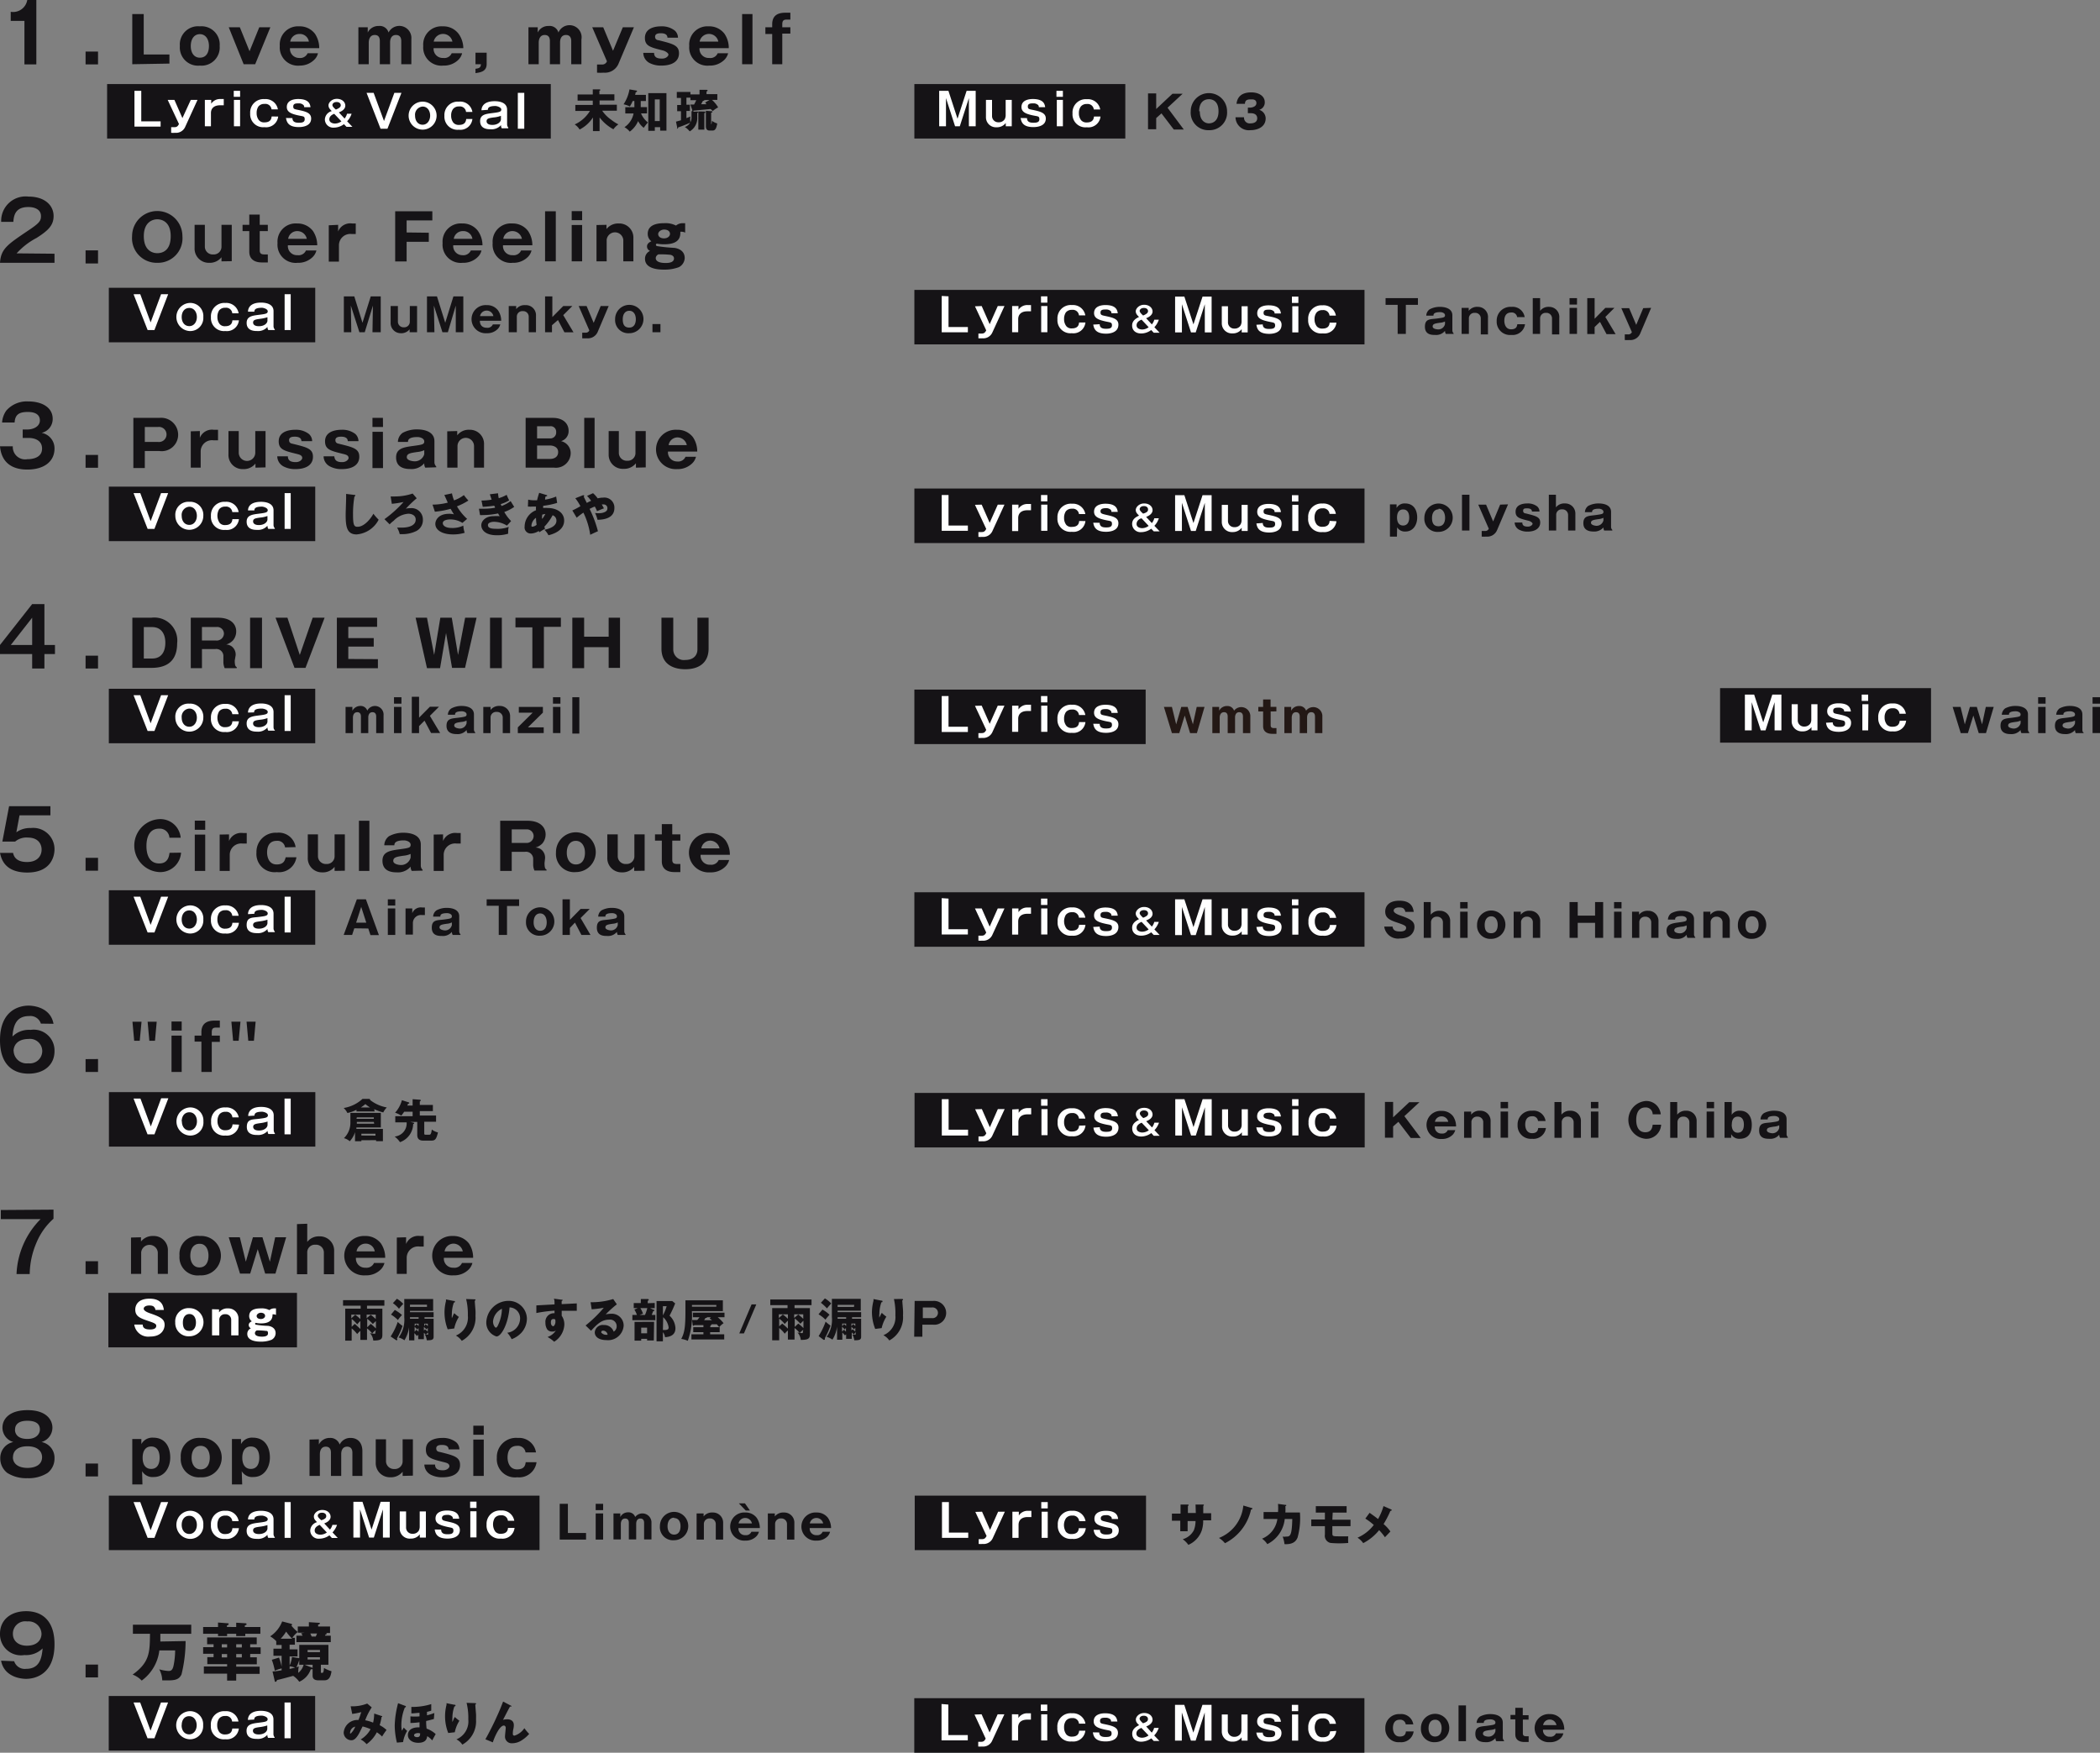 <svg xmlns="http://www.w3.org/2000/svg" viewBox="0 0 231.16 192.94"><rect x="0" y="0" width="231.16" height="192.94" fill="#808080" stroke="none"/><defs><style>.cls-1{fill:#151316}.cls-2{fill:#fff}</style></defs><g id="レイヤー_2" data-name="レイヤー 2"><g id="レイアウト"><g id="URA"><path class="cls-1" d="M4 7.09H2.69V2.3H1.18v-1A1.58 1.58 0 003 0h1zm6.79-1.41v1.41H9.42V5.68zM127.27 13v1.23h-.9v-3.95h.9V12l1.79-1.68h1.12l-1.66 1.54 1.79 2.4h-1.1l-1.36-1.78zm5.8 1.33a1.93 1.93 0 01-2-2.08 2 2 0 114 0 1.93 1.93 0 01-2 2.08zm-1-2.08c0 1.11.66 1.33 1 1.33s1.06-.17 1.06-1.33-.69-1.33-1.06-1.33-1.07.19-1.07 1.33zm5.29.21v-.61h.25c.1 0 .69-.06.69-.5s-.44-.41-.59-.41c-.39 0-.66.06-.67.49h-.93c.11-.94.77-1.26 1.63-1.26s1.48.43 1.48 1.07a.84.84 0 01-.61.85 1 1 0 01.71.94c0 .89-.8 1.3-1.7 1.3a1.46 1.46 0 01-1.62-1.42h.94a.62.62 0 00.71.67c.1 0 .74 0 .74-.56 0-.32-.22-.56-.71-.56zm-36.71-3.21h23.22v6h-23.22z"/><path class="cls-2" d="M104.4 10l1 3.07 1-3.07h1v3.9h-.75v-3.1l-1 3.1h-.52l-1-3.1v3.1h-.75V10zm4.8 1v1.77a.68.68 0 00.72.69.76.76 0 00.67-.33 1 1 0 00.11-.4V11h.67v2.9h-.66v-.36a1.21 1.21 0 01-1 .47 1.1 1.1 0 01-1.18-1.14V11zm3.85 2c0 .45.38.51.67.51s.69 0 .69-.38-.17-.3-.82-.45-1.15-.34-1.15-.9c0-.82.94-.88 1.24-.88 1.22 0 1.32.58 1.37.9h-.7a.35.35 0 00-.06-.22.73.73 0 00-.57-.2c-.25 0-.58 0-.58.34s.19.29.83.44 1.15.32 1.15.89c0 .94-1.19.94-1.37.94-1.14 0-1.33-.54-1.4-1zm3.95-2.34h-.71V10h.71zm0 3.24h-.67V11h.67zm4.14-1.07a1.33 1.33 0 01-1.5 1.18 1.42 1.42 0 01-1.58-1.52 1.46 1.46 0 011.57-1.57 1.38 1.38 0 011.48 1.13h-.71a.67.67 0 00-.76-.6.8.8 0 00-.68.29 1.19 1.19 0 00-.2.71 1.22 1.22 0 00.25.79.77.77 0 00.62.24c.71 0 .77-.45.79-.65z"/><path class="cls-1" d="M14.56 7.07V1.55h1.26V6h2.83v1zm5.24-2.01A2 2 0 0122 2.9a2 2 0 012.18 2.16A2 2 0 0122 7.22a2 2 0 01-2.2-2.16zm2.2-1.3c-.58 0-1 .47-1 1.32 0 .64.3 1.27 1 1.27s1-.56 1-1.29-.36-1.3-1-1.3zm6.09 3.31h-1.27L25.18 3h1.22l1.07 2.64L28.54 3h1.22zm3.83-1.77a1 1 0 001 1.08.89.89 0 00.94-.52H35a1.39 1.39 0 01-.37.68 2.24 2.24 0 01-1.63.68 2 2 0 01-2.2-2.16 2 2 0 012.12-2.16 2.09 2.09 0 011.75.82 2.82 2.82 0 01.47 1.58zM34 4.58a1 1 0 00-1.05-.84 1 1 0 00-1 .84zM40.48 3v.58a1.3 1.3 0 011.21-.72 1 1 0 011.08.72 1.33 1.33 0 012.51.73v2.76h-1.11V4.53c0-.13 0-.68-.58-.68s-.65.57-.65.8v2.42h-1.13V4.51c0-.48-.23-.66-.56-.66-.58 0-.66.59-.66.83v2.39h-1.14V3zm7.25 2.3a1 1 0 001.06 1.08.87.87 0 00.93-.52h1.15a1.58 1.58 0 01-.37.68 2.26 2.26 0 01-1.71.68 2 2 0 01-2.2-2.16 2 2 0 012.14-2.16 2.09 2.09 0 011.75.82A2.75 2.75 0 0151 5.3zm2.07-.72a1.05 1.05 0 00-2.06 0zm2.54 2.49V5.8h1.23v1.25c0 .85-.73.92-1.23 1v-.48c.44-.05.57-.15.6-.5zM59.19 3v.58a1.28 1.28 0 011.2-.72 1 1 0 011.08.72 1.33 1.33 0 012.53.77v2.72h-1.12V4.53c0-.13 0-.68-.58-.68s-.65.57-.65.8v2.42h-1.12V4.51c0-.48-.24-.66-.57-.66-.58 0-.66.59-.66.83v2.39h-1.13V3zm10.59 0l-1.69 4a1.62 1.62 0 01-1.64 1 5.78 5.78 0 01-.73 0v-.9h.52a.55.55 0 00.57-.35L65.19 3h1.21l1.08 2.59L68.56 3zm3.69 1.15c0-.37-.33-.49-.72-.49-.18 0-.64 0-.64.38s.34.38.43.4c1.55.39 2.2.55 2.2 1.43S74 7.22 72.8 7.22a2.71 2.71 0 01-1.31-.29 1.28 1.28 0 01-.68-1.11H72c0 .55.43.63.88.63s.7-.28.7-.44-.32-.38-.59-.45c-1.4-.35-2-.49-2-1.39C71 2.9 72.52 2.9 72.78 2.9a2.29 2.29 0 011.49.46 1.06 1.06 0 01.36.79zM77 5.3a1 1 0 001.06 1.08.87.87 0 00.94-.52h1.15a1.58 1.58 0 01-.37.68 2.26 2.26 0 01-1.71.68 2 2 0 01-2.2-2.16A2 2 0 0178 2.9a2.09 2.09 0 011.75.82 2.75 2.75 0 01.47 1.58zm2.07-.72a1.05 1.05 0 00-2.06 0zm3.76-3.03v5.52h-1.14V1.55zM87 3v.7h-.89v3.37H85V3.74h-.75V3H85v-.32c0-1.11.8-1.28 1.46-1.28H87v.76h-.44c-.31 0-.45.13-.45.51V3zM11.79 9.25h48.84v6H11.79z"/><path class="cls-2" d="M15.55 10v3.36h2.13v.58H14.8V10zm3.65 1l.88 2 .92-2h.74l-1.37 3a1.1 1.1 0 01-1.1.62 3.1 3.1 0 01-.43 0V14h.36c.27 0 .38-.11.5-.35L18.46 11zm4.05 0v.42a1.15 1.15 0 011-.52h.38v.69h-.41c-.68 0-1 .36-1 .85v1.46h-.67V11zm3.18-.34h-.7V10h.7zm0 3.24h-.68V11h.68zm4.19-1.07a1.33 1.33 0 01-1.5 1.17 1.43 1.43 0 01-1.58-1.52 1.47 1.47 0 011.58-1.57 1.37 1.37 0 011.47 1.13h-.7a.68.68 0 00-.77-.6.81.81 0 00-.68.29 1.24 1.24 0 00-.19.71 1.22 1.22 0 00.25.79.73.73 0 00.61.24c.72 0 .77-.45.79-.65zm1.57.17c0 .45.38.51.67.51s.68 0 .68-.38-.17-.3-.81-.45-1.16-.34-1.16-.9c0-.82.94-.88 1.25-.88 1.21 0 1.31.58 1.36.9h-.7a.3.3 0 00-.06-.22.7.7 0 00-.56-.2c-.26 0-.58 0-.58.34s.18.29.83.44 1.14.32 1.14.89c0 .94-1.19.94-1.36.94-1.14 0-1.33-.54-1.41-1zm5.74.05a1.44 1.44 0 00.27-.53h.5a2.1 2.1 0 01-.49.83l.58.61h-.65l-.28-.29a1.89 1.89 0 01-1.1.38.92.92 0 01-1-.89 1 1 0 01.76-.93c-.21-.22-.36-.36-.36-.64s.34-.71.92-.71.93.36.93.75-.4.63-.71.74zm-1.14-.52c-.14.05-.54.22-.54.61s.46.46.6.46a1.25 1.25 0 00.73-.24zm.72-.95c0-.15-.12-.35-.45-.35s-.47.19-.47.34.21.35.38.49c.47-.18.54-.34.54-.48zm3.62-1.36l1.14 3.1 1.14-3.1h.78l-1.54 3.95h-.76l-1.54-3.95zm6.93 2.51a1.54 1.54 0 11-3.08 0 1.54 1.54 0 113.08 0zm-2.37 0c0 .56.31 1 .83 1s.83-.48.83-1-.29-1-.83-1a.9.9 0 00-.83 1zm6.31.37a1.33 1.33 0 01-1.49 1.18 1.44 1.44 0 01-1.59-1.53 1.47 1.47 0 011.58-1.56 1.36 1.36 0 011.5 1.13h-.7a.67.67 0 00-.76-.6.8.8 0 00-.68.29 1.19 1.19 0 00-.2.71 1.24 1.24 0 00.25.79.77.77 0 00.62.24c.71 0 .76-.45.79-.65zm1-.96c0-.26.13-1 1.45-1 .33 0 1.37.05 1.37.94v1.61a.55.55 0 00.13.36v.07h-.72a.64.64 0 01-.08-.35 1.37 1.37 0 01-1.14.46c-.28 0-1.16 0-1.16-.9 0-.71.61-.79 1.33-.88s1-.13 1-.39-.49-.39-.64-.39c-.76 0-.83.22-.84.42zm2.14.61a3.09 3.09 0 01-.83.18c-.48.07-.75.11-.75.42 0 .1.05.4.64.4s.94-.33.94-.62zm2.57-2.53v3.95H57v-3.95z"/><path class="cls-1" d="M66 14.43h-.73v-1.5a3.81 3.81 0 01-1.47 1.33 1.71 1.71 0 00-.54-.56 3.81 3.81 0 001.68-1.49h-1.61v-.66h1.92v-.47h-1.67v-.68h1.67v-.56h.73s.1 0 .1.05 0 .05-.1.11v.38h1.65v.68H66v.47h1.9v.66h-1.61a3.83 3.83 0 001 1 4.64 4.64 0 00.78.5 2.35 2.35 0 00-.55.54 4.78 4.78 0 01-1.52-1.3zm4.53-2.64h.69v.69h-.66a2.48 2.48 0 00.76 1 6 6 0 00-.46.59 2.21 2.21 0 01-.62-.74 2.81 2.81 0 01-.92 1.16 2 2 0 00-.58-.49 2.34 2.34 0 001-1.51h-.91v-.69h1a.45.45 0 000-.11v-.57h-.19a3.52 3.52 0 01-.31.6 3 3 0 00-.69-.24 4.31 4.31 0 00.65-1.64l.76.13s.07 0 .07.07-.05.09-.15.12a1.27 1.27 0 01-.06.28h1.19v.68h-.57zM72.08 14v.4h-.72v-4.15h2v4.13h-.69V14zm.54-.67v-2.39h-.54v2.39zm4.11-1.05s.12 0 .12.06-.07.09-.1.1v.47a1.67 1.67 0 01-.83 1.55 2.09 2.09 0 00-.54-.48 1.09 1.09 0 00.74-1.09v-.65h.09a.16.16 0 010-.11l-.21-.62h.4a5 5 0 00.24-.48H76v-.28h-.44v.78h.38v.68h-.38V13a4.11 4.11 0 00.44-.18 2.17 2.17 0 000 .67 12.55 12.55 0 01-1.36.54c0 .08 0 .13-.09.13s0 0 0-.1l-.14-.67.55-.15v-1h-.42v-.68h.42v-.78h-.46v-.66H76v.27h1v-.5h.78s.11 0 .11.07-.07.09-.12.1v.3h1.19V11h-.58a3.58 3.58 0 01.67.82 3.1 3.1 0 00-.59.4l-.24-.22-1.9.18a.19.19 0 010 .12zm.8 0s.11 0 .11.06 0 .08-.11.11v1.82h-.66v-2zm0-1.26c0 .05-.08.08-.16.09l-.19.36h.59l-.15-.18.48-.29zm.75 1.22c.06 0 .14 0 .14.07s-.08.08-.14.09v1.29s.06 0 .09-.39a1.85 1.85 0 00.58.29 2.36 2.36 0 01-.12.48c-.12.26-.24.3-.42.3h-.31c-.31 0-.4-.22-.4-.48V12.2zM6 27.93v1H0c.1-1.53.81-2 3-3.48 1.33-.88 1.51-1.12 1.51-1.66 0-.76-.73-1-1.39-1-1.35 0-1.6.81-1.65 1.63H.13a2.69 2.69 0 013-2.78c1.84 0 2.77 1 2.77 2.14 0 1-.56 1.58-1.87 2.41a7.85 7.85 0 00-2.2 1.7zm4.79-.37V29H9.42v-1.44zm1.19 4.12H34.7v6H11.98z"/><path class="cls-2" d="M15.44 32.39l1.14 3.1 1.15-3.1h.78L17 36.33h-.75l-1.55-3.94zm6.94 2.51a1.44 1.44 0 01-1.54 1.54 1.55 1.55 0 010-3.09 1.44 1.44 0 011.54 1.55zm-2.38 0c0 .56.31 1 .84 1s.83-.48.83-1-.29-1-.83-1-.84.44-.84 1zm6.3.36a1.33 1.33 0 01-1.5 1.18 1.43 1.43 0 01-1.58-1.52 1.47 1.47 0 011.58-1.57 1.38 1.38 0 011.47 1.14h-.7a.68.68 0 00-.77-.61.81.81 0 00-.68.29 1.29 1.29 0 00-.19.72 1.21 1.21 0 00.25.78.73.73 0 00.61.24c.72 0 .77-.45.79-.65zm1-.95c0-.27.12-1 1.44-1 .33 0 1.37.06 1.37.94v1.65a.54.54 0 00.14.37v.06h-.72a.64.64 0 01-.09-.34 1.36 1.36 0 01-1.14.45c-.27 0-1.15 0-1.15-.89 0-.72.61-.8 1.32-.89s1-.12 1-.39-.49-.39-.63-.39c-.76 0-.84.23-.84.43zm2.14.61a4.23 4.23 0 01-.84.18c-.48.07-.74.11-.74.41 0 .1.05.4.64.4s.94-.32.94-.62zM32 32.39v3.94h-.67v-3.94z"/><path class="cls-1" d="M17.31 28.93A2.71 2.71 0 0114.54 26a2.77 2.77 0 115.54 0 2.7 2.7 0 01-2.77 2.93zM15.83 26c0 1.56.93 1.87 1.48 1.87s1.48-.25 1.48-1.87-1-1.86-1.48-1.86-1.48.28-1.48 1.86zm8.55 2.77v-.45a1.64 1.64 0 01-1.36.61 1.56 1.56 0 01-1.6-1.64v-2.54h1.13v2.37a.86.86 0 00.92.89.85.85 0 00.91-.89v-2.37h1.13v4zm4.21-3.33v2.12c0 .4.23.45.56.45h.33v.88h-.66c-.84 0-1.38-.39-1.38-1.18v-2.27h-.74v-.69h.74v-1.13h1.15v1.13h.89v.69zm3.1 1.56a1 1 0 001.06 1.09.88.88 0 00.93-.52h1.15a1.53 1.53 0 01-.37.68 2.24 2.24 0 01-1.71.68 2 2 0 01-2.2-2.17 2 2 0 012.15-2.16 2.13 2.13 0 011.75.83 2.86 2.86 0 01.47 1.57zm2.08-.71a1.06 1.06 0 00-1.05-.85 1 1 0 00-1 .85zm3.45-1.54v.73a1.44 1.44 0 011.54-.88h.4v1.16h-.45a1.25 1.25 0 00-1.4 1.24v1.8h-1.12v-4zm9.98.87v1h-2.44v2.16H43.5v-5.52h4.09v1h-2.83v1.33zM49.89 27a1 1 0 001 1.09.9.9 0 00.94-.52H53a1.44 1.44 0 01-.37.68 2.24 2.24 0 01-1.71.68 2 2 0 01-2.2-2.17 2 2 0 012.15-2.16 2.09 2.09 0 011.75.83 2.78 2.78 0 01.49 1.57zm2.11-.71a1 1 0 00-1.05-.85 1 1 0 00-1 .85zm3.37.71a1 1 0 001.06 1.09.88.88 0 00.93-.52h1.15a1.53 1.53 0 01-.37.68 2.24 2.24 0 01-1.71.68 2 2 0 01-2.2-2.17 2 2 0 012.15-2.16 2.11 2.11 0 011.75.83A2.78 2.78 0 0158.6 27zm2.08-.71a1.06 1.06 0 00-1.05-.85 1 1 0 00-1 .85zm3.73-3.03v5.51H60v-5.51zm2.9.98h-1.15v-1h1.15zm0 4.53h-1.15v-4h1.15zm2.68-4.02v.46a1.65 1.65 0 011.36-.61 1.55 1.55 0 011.6 1.63v2.54h-1.11V26.4a.92.92 0 00-1.83 0v2.37h-1.12v-4zm8.66.86a.81.81 0 00-.36-.1h-.17c0 .38.06 1.38-1.75 1.38a4 4 0 01-.84-.07.14.14 0 00-.1.14c0 .08.09.12.12.13a17 17 0 001.81.19c.19 0 1.24.13 1.24 1.13a1.18 1.18 0 01-.64 1 4.53 4.53 0 01-1.67.27c-.56 0-2.06-.07-2.06-1.19a.93.93 0 01.56-.87.52.52 0 01-.34-.49c0-.35.32-.49.48-.57a1 1 0 01-.4-.82c0-1.17 1.44-1.17 1.79-1.17a2.51 2.51 0 011.32.26 1.14 1.14 0 01.73-.26h.28zm-3.24 2.79c0 .55.89.55 1.09.55s.92 0 .92-.5c0-.26-.22-.36-.39-.4a10 10 0 00-1.32-.05.49.49 0 00-.3.4zm.27-2.64c0 .3.27.48.64.48s.66-.21.66-.5-.27-.47-.64-.47-.66.26-.66.49zm-32.3 10.81h-.59l-.94-2.93.05 2.93h-.82v-3.94H39l.9 2.9.91-2.9h1.1v3.94H41l.05-2.93zm4.94 0v-.32a1.18 1.18 0 01-1 .43A1.11 1.11 0 0143 35.51v-1.82h.8v1.7a.62.62 0 00.66.64.61.61 0 00.65-.64v-1.7h.8v2.88zm4.21 0h-.6l-.94-2.93.06 2.93H47v-3.94h1.1l.91 2.9.9-2.9H51v3.94h-.83v-2.93zm3.52-1.26c0 .48.27.77.76.77a.63.63 0 00.67-.37h.82a1.14 1.14 0 01-.27.49 1.59 1.59 0 01-1.22.48 1.55 1.55 0 110-3.09 1.49 1.49 0 011.25.59 2 2 0 01.34 1.13zm1.49-.51a.75.75 0 00-.75-.61.73.73 0 00-.72.61zm2.51-1.11v.34a1.15 1.15 0 011-.44A1.11 1.11 0 0159 34.76v1.81h-.8v-1.69a.61.61 0 00-.66-.63.6.6 0 00-.65.63v1.69H56v-2.88zm3.94 2.11v.77H60v-3.94h.8v2.27l1.2-1.21h1l-1 1 1.13 1.89h-1l-.71-1.35zM67 33.69l-1.21 2.85a1.17 1.17 0 01-1.18.7 4.93 4.93 0 01-.52 0v-.62h.38a.4.4 0 00.4-.25l-1.17-2.68h.87l.78 1.85.77-1.85zm.71 1.45a1.56 1.56 0 111.56 1.54 1.45 1.45 0 01-1.56-1.54zm1.56-.93c-.42 0-.72.33-.72.94s.22.91.72.91.72-.4.72-.92-.25-.93-.72-.93zm3.43 1.46v.9h-.88v-.9zm82.05 1.09h-.9v-3.2h-1.33v-.74h3.56v.74h-1.33zm4.4 0a.69.69 0 01-.09-.34 1.25 1.25 0 01-1.09.45c-.35 0-1.12 0-1.12-.91s.62-.8 1.35-.9.86-.12.86-.36-.32-.34-.52-.34c-.75 0-.75.25-.75.39H157a.88.88 0 01.37-.7 2.36 2.36 0 011.15-.27c.43 0 1.35.12 1.35.93v1.66a.49.49 0 00.14.33v.06zm-.09-1.37a1.56 1.56 0 01-.57.14c-.52.08-.79.12-.79.41s.54.32.57.32a.75.75 0 00.79-.59zm2.61-1.5v.33a1.15 1.15 0 011-.44 1.11 1.11 0 011.12 1.22v1.81H163v-1.74a.61.61 0 00-.66-.63.6.6 0 00-.65.63v1.69h-.8v-2.87zm5.33 1.02a.59.59 0 00-.65-.51c-.66 0-.76.56-.76.91s.14.94.75.94.65-.37.68-.56h.85a1.38 1.38 0 01-1.52 1.18 1.46 1.46 0 01-1.6-1.53 1.51 1.51 0 011.61-1.56 1.34 1.34 0 011.47 1.13zm2.53-2.09v1.4a1.15 1.15 0 011-.44 1.11 1.11 0 011.11 1.22v1.81h-.8v-1.74a.61.61 0 00-.66-.63.6.6 0 00-.65.63v1.69h-.81v-3.94zm4.06.71h-.82v-.71h.82zm0 3.23h-.82v-2.87h.82zm1.94-.76v.77h-.81v-3.95h.81v2.27l1.18-1.2h1l-1 1 1.13 1.89h-1l-.72-1.35zm6.22-2.11l-1.21 2.84a1.16 1.16 0 01-1.17.7 4.93 4.93 0 01-.52 0v-.62h.37a.41.41 0 00.41-.25l-1.16-2.64h.86l.78 1.84.77-1.84zm-81.1-1.98h49.55v6h-49.55z"/><path class="cls-2" d="M104.41 32.62V36h2.13v.58h-2.88v-4zm3.65 1.07l.88 2 .89-2h.74l-1.34 2.92a1.09 1.09 0 01-1.1.63 3.11 3.11 0 01-.43 0v-.52h.36c.27 0 .38-.12.5-.35l-1.24-2.65zm4.05 0v.41a1.15 1.15 0 011-.52h.38v.69h-.41c-.68 0-1 .37-1 .86v1.44h-.67v-2.88zm3.18-.37h-.7v-.7h.7zm0 3.25h-.68v-2.88h.68zm4.19-1.07a1.33 1.33 0 01-1.5 1.18 1.43 1.43 0 01-1.58-1.53 1.47 1.47 0 011.6-1.57 1.38 1.38 0 011.47 1.14h-.7a.68.68 0 00-.77-.61.81.81 0 00-.68.29 1.29 1.29 0 00-.19.72 1.24 1.24 0 00.25.79.73.73 0 00.61.24c.72 0 .77-.45.79-.65zm1.57.19c0 .44.38.5.67.5s.68 0 .68-.37-.17-.31-.81-.46-1.16-.33-1.16-.89c0-.83.94-.89 1.25-.89 1.21 0 1.31.59 1.36.9h-.7a.31.31 0 00-.06-.22.73.73 0 00-.56-.19c-.26 0-.58 0-.58.33s.18.3.83.45 1.14.32 1.14.88c0 1-1.19 1-1.36 1-1.14 0-1.33-.54-1.41-1zm9.32-3.04l1 3.06 1-3.06h1v3.94h-.75v-3.1l-1 3.1h-.52l-1-3.1v3.1h-.75v-3.94zm4.8 1.06v1.77a.68.68 0 00.72.69.77.77 0 00.67-.33 1 1 0 00.11-.4v-1.73h.67v2.88h-.66v-.36a1.2 1.2 0 01-1 .47 1.11 1.11 0 01-1.19-1.14v-1.85zm3.83 2c0 .44.38.5.67.5s.69 0 .69-.37-.17-.31-.82-.46-1.15-.33-1.15-.89c0-.82.94-.88 1.24-.88 1.22 0 1.32.58 1.37.9h-.7a.3.3 0 00-.06-.22.72.72 0 00-.57-.2c-.25 0-.58 0-.58.34s.19.29.84.44 1.14.32 1.14.88c0 1-1.19 1-1.36 1-1.15 0-1.34-.54-1.41-1zm3.92-2.36h-.71v-.7h.71zm0 3.24h-.67v-2.88h.67zm4.19-1.07a1.33 1.33 0 01-1.5 1.18 1.43 1.43 0 01-1.61-1.53 1.46 1.46 0 011.57-1.56 1.37 1.37 0 011.48 1.13h-.7a.68.68 0 00-.77-.6.8.8 0 00-.68.29 1.19 1.19 0 00-.2.71 1.24 1.24 0 00.25.79.77.77 0 00.62.24c.72 0 .77-.45.79-.65zm-20.32.19a1.37 1.37 0 00.27-.52h.5a2.26 2.26 0 01-.49.83l.58.61H127l-.28-.3a1.86 1.86 0 01-1.1.38c-.62 0-1-.35-1-.88s.44-.79.76-.94c-.21-.21-.36-.36-.36-.63s.34-.71.92-.71.93.36.93.74-.4.63-.71.74zm-1.13-.52c-.15.06-.55.22-.55.62s.46.46.6.46a1.19 1.19 0 00.73-.25zm.71-.95c0-.15-.12-.34-.45-.34s-.47.19-.47.33.21.35.38.5c.47-.19.54-.34.54-.49z"/><path class="cls-1" d="M4.5 112.68a1.21 1.21 0 00-1.3-.83c-1.4 0-1.73 1-1.83 2.25a2.58 2.58 0 012-.73A2.29 2.29 0 016 115.71c0 1.54-1.18 2.48-2.86 2.48S0 117.22 0 114.51c0-3.39 2.24-3.81 3.15-3.81.26 0 2.39.06 2.74 2zm-3 3a1.43 1.43 0 001.62 1.37 1.36 1.36 0 001.53-1.39 1.35 1.35 0 00-1.52-1.29c-1.46.02-1.64.98-1.64 1.33zm9.29.9V118H9.42v-1.41zm4.59-2.01h-.61l-.19-2.1h1zm1.68 0h-.62l-.19-2.1h1zm2.94-1.12h-1.12v-1H20zm0 4.55h-1.12v-4H20zm4.2-4v.69h-.89V118h-1.14v-3.34h-.75V114h.75v-.37c0-1.1.8-1.28 1.45-1.28h.58v.77h-.43c-.32 0-.46.12-.46.51v.37zm2.07.57h-.61l-.19-2.1h1zm1.68 0h-.62l-.19-2.1h1zm11.83 10.95v.11h-.7v-1a2.59 2.59 0 01-.58 1 1.59 1.59 0 00-.64-.34 2.36 2.36 0 00.71-1.78v-1h3.35v1.6h-2.69v.16h2.92v1.35h-.75v-.11zm1.46-3.17h-2v-.18a4.22 4.22 0 01-1 .35 1.8 1.8 0 00-.41-.55 4 4 0 002.07-1h.73s.13 0 .11.12a4.2 4.2 0 001.84.82 1.86 1.86 0 00-.39.55 6 6 0 01-1-.36zm-2 .81h1.91V123h-1.87zm1.91.34h-1.87v.2h1.91zm-.42-1.59a3.8 3.8 0 01-.51-.37 5 5 0 01-.5.37zm.6 3.1v-.21h-1.55v.2zm3.82-1.51l.38.09s.06 0 .06.06-.05.07-.11.08a2.17 2.17 0 01-1.45 2 2.72 2.72 0 00-.59-.62 1.45 1.45 0 001.32-1.56h-1.25v-.68h1.91v-.49h-.93a4.37 4.37 0 01-.32.43 2.53 2.53 0 00-.68-.32 3.37 3.37 0 00.75-1.38l.75.24a.06.06 0 01.06.06c0 .06 0 .07-.13.09l-.08.2h.58v-.7l.81.06s.08 0 .08.07 0 .06-.1.11v.39h1.44v.68h-1.44v.49H48v.68h-1.3v1.26c0 .11 0 .17.14.17h.42c.15 0 .21-.13.27-.57a1.82 1.82 0 00.68.32c-.19.8-.34.9-.76.9h-.86c-.62 0-.66-.41-.66-.65v-1.41zm108.2.5v1.24h-.9v-3.94h.9v1.7l1.78-1.67h1.12l-1.66 1.54 1.8 2.4h-1.1l-1.36-1.78zm4.59 0a.71.71 0 00.76.78.63.63 0 00.66-.37h.83a1.26 1.26 0 01-.27.49 1.62 1.62 0 01-1.22.48 1.55 1.55 0 110-3.09 1.52 1.52 0 011.25.59 2 2 0 01.33 1.12zm1.48-.51a.75.75 0 00-.75-.6.73.73 0 00-.72.6zm2.52-1.12v.33a1.16 1.16 0 011-.43 1.11 1.11 0 011.14 1.16v1.82h-.81v-1.7a.61.61 0 00-.65-.63.6.6 0 00-.65.63v1.7h-.81v-2.88zM166 122h-.82v-.7h.82zm0 3.24h-.82v-2.88h.82zm3.3-1.84a.59.59 0 00-.65-.52c-.66 0-.76.57-.76.92s.14.94.75.94.65-.37.68-.57h.85a1.38 1.38 0 01-1.52 1.19 1.46 1.46 0 01-1.6-1.53 1.51 1.51 0 011.61-1.56 1.33 1.33 0 011.47 1.13zm2.58-2.09v1.39a1.18 1.18 0 011-.43 1.11 1.11 0 011.14 1.16v1.82h-.8v-1.7a.62.62 0 00-.66-.63.61.61 0 00-.65.63v1.7h-.8v-3.94zm4.06.69h-.82v-.7h.82zm0 3.24h-.82v-2.88h.82zm6.91-1.43a1.63 1.63 0 01-1.72 1.55 2.09 2.09 0 010-4.16 1.58 1.58 0 011.35.62 1.73 1.73 0 01.33.84h-.89a.75.75 0 00-.81-.75c-1 0-1 1.15-1 1.37s0 1.36 1 1.36c.66 0 .77-.49.81-.83zm1.77-2.5v1.39a1.18 1.18 0 011-.43 1.11 1.11 0 011.14 1.16v1.82h-.8v-1.7a.62.62 0 00-.66-.63.61.61 0 00-.65.63v1.7h-.8v-3.94zm4.06.69h-.82v-.7h.82zm0 3.24h-.82v-2.88h.82zm1.94-2.52a1 1 0 01.92-.45c.87 0 1.29.67 1.29 1.54s-.34 1.55-1.34 1.55a1 1 0 01-.93-.51v.4h-.73v-3.94h.8zm0 1.08c0 .44.15.89.67.89s.67-.45.67-.89-.15-.88-.67-.88-.66.44-.66.88zm5.32 1.45a.72.72 0 01-.09-.34 1.25 1.25 0 01-1.09.45c-.35 0-1.12 0-1.12-.91s.62-.8 1.35-.9.86-.12.86-.36-.32-.34-.52-.34c-.75 0-.75.24-.75.38h-.79a.87.87 0 01.37-.69 2.36 2.36 0 011.15-.27c.43 0 1.35.11 1.35.93v1.65a.45.45 0 00.14.33v.07zm-.09-1.38a1.51 1.51 0 01-.57.15c-.52.08-.79.12-.79.4s.54.33.57.33a.76.76 0 00.79-.59zm-183.86-3.65h22.72v6H11.99z"/><path class="cls-2" d="M15.46 120.93L16.6 124l1.14-3.1h.79L17 124.87h-.76l-1.54-3.94zm6.93 2.51a1.44 1.44 0 01-1.54 1.56 1.55 1.55 0 010-3.09 1.44 1.44 0 011.54 1.53zm-2.37 0c0 .56.31 1 .83 1s.83-.48.83-1-.29-1-.83-1-.85.44-.85 1zm6.29.36a1.33 1.33 0 01-1.49 1.2 1.42 1.42 0 01-1.58-1.52 1.46 1.46 0 011.57-1.57 1.37 1.37 0 011.47 1.09h-.7a.67.67 0 00-.76-.61.8.8 0 00-.68.29 1.23 1.23 0 00-.2.72 1.21 1.21 0 00.25.78.77.77 0 00.62.24c.71 0 .76-.45.79-.65zm1.01-.95c0-.27.12-1 1.44-1 .33 0 1.37.06 1.37.94v1.61a.58.58 0 00.13.37v.06h-.72a.61.61 0 01-.08-.34 1.37 1.37 0 01-1.14.45c-.28 0-1.15 0-1.15-.89s.61-.8 1.32-.89 1-.12 1-.39-.49-.39-.64-.39c-.76 0-.83.23-.84.43zm2.13.61a4.12 4.12 0 01-.83.18c-.48.07-.75.11-.75.41 0 .1.05.4.64.4s.94-.32.94-.62zm2.55-2.53v3.94h-.68v-3.94z"/><path class="cls-1" d="M100.67 120.31h49.55v6h-49.55z"/><path class="cls-2" d="M104.42 121v3.36h2.14v.64h-2.89v-4zm3.66 1.09l.88 2 .88-2h.75l-1.35 2.91a1.08 1.08 0 01-1.09.63 3.25 3.25 0 01-.44 0v-.53h.36c.27 0 .38-.11.5-.35l-1.23-2.64zm4.05 0v.41a1.15 1.15 0 011-.52h.38v.69h-.41c-.68 0-1 .36-1 .85V125h-.68v-2.87zm3.18-.37h-.71V121h.71zm0 3.24h-.67v-2.87h.67zm4.18-1.07a1.33 1.33 0 01-1.49 1.19 1.43 1.43 0 01-1.58-1.53A1.46 1.46 0 01118 122a1.37 1.37 0 011.47 1.14h-.7a.67.67 0 00-.76-.61.8.8 0 00-.68.29 1.23 1.23 0 00-.2.72 1.21 1.21 0 00.25.78.77.77 0 00.62.24c.71 0 .76-.45.79-.65zm1.57.19c0 .45.38.51.67.51s.69 0 .69-.38-.17-.3-.82-.45-1.15-.33-1.15-.9c0-.82.94-.88 1.24-.88 1.22 0 1.31.59 1.37.9h-.7a.37.37 0 00-.06-.22.76.76 0 00-.57-.19c-.25 0-.58 0-.58.33s.19.3.83.45 1.14.31 1.14.88c0 1-1.18 1-1.36 1-1.14 0-1.33-.55-1.4-1zm9.32-3.08l1 3.07 1-3.07h1v4h-.75v-3.11l-1 3.11h-.52l-1-3.11V125h-.74v-4zm4.8 1.11v1.77a.68.68 0 00.72.69.77.77 0 00.67-.33.83.83 0 00.11-.4v-1.73h.68V125h-.66v-.36a1.16 1.16 0 01-1 .47 1.11 1.11 0 01-1.18-1.14v-1.85zm3.82 2c0 .44.38.5.67.5s.69 0 .69-.37-.17-.31-.82-.46-1.16-.33-1.16-.89c0-.83.94-.89 1.25-.89 1.22 0 1.31.59 1.37.9h-.7a.37.37 0 00-.06-.22.76.76 0 00-.57-.19c-.26 0-.58.05-.58.33s.18.3.83.45 1.14.32 1.14.88c0 .95-1.19.95-1.36.95-1.14 0-1.33-.54-1.41-1zm3.93-2.37h-.7V121h.7zm0 3.25h-.68v-2.88h.68zm4.19-1.07a1.33 1.33 0 01-1.5 1.18 1.43 1.43 0 01-1.58-1.53 1.47 1.47 0 011.58-1.57 1.37 1.37 0 011.47 1.14h-.7a.68.68 0 00-.77-.61.81.81 0 00-.68.29 1.29 1.29 0 00-.19.72 1.24 1.24 0 00.25.79.73.73 0 00.61.24c.72 0 .77-.45.8-.65zm-20.31.19a1.4 1.4 0 00.26-.52h.51a2.16 2.16 0 01-.5.82l.58.62H127l-.27-.3a1.89 1.89 0 01-1.1.38c-.63 0-1-.35-1-.89s.44-.78.75-.93a.85.85 0 01-.35-.63c0-.38.33-.71.92-.71s.92.36.92.74-.39.63-.7.74zm-1.14-.52c-.14.06-.55.22-.55.62s.47.46.61.46a1.22 1.22 0 00.73-.25zm.72-1c0-.15-.13-.35-.46-.35s-.46.19-.46.34.21.35.38.5c.46-.14.54-.3.54-.44z"/><path class="cls-1" d="M4.89 71h1.16v1H4.89v1.59H3.54V72H0v-1l3.54-4.5h1.35zm-1.35 0v-3l-2.35 3zm7.25 1.18v1.41H9.42v-1.41zM14.57 68h2.08a2.53 2.53 0 012.85 2.81c0 2.41-1.71 2.71-2.85 2.71h-2.08zm1.26 4.49h.92c1 0 1.45-.72 1.45-1.75 0-.86-.38-1.71-1.45-1.71h-.92zm10.01.22c0 .61.11.67.22.73v.11h-1.33a1.7 1.7 0 01-.14-.71v-.57a.78.78 0 00-.9-.82h-1.46v2.1H21V68h3c1.41 0 2 .72 2 1.5a1.52 1.52 0 01-.36 1 1.68 1.68 0 01-.75.45 1.11 1.11 0 01.58.18 1.13 1.13 0 01.47 1zm-3.61-2.2h1.57a.79.79 0 00.85-.76.74.74 0 00-.81-.73h-1.61zm6.61 3.04h-1.31V68h1.31zM33 72.1l1.42-4.1h1.31l-2.1 5.52h-1.21L30.33 68h1.31zm8.6.46v1h-4.52V68h4.43v1h-3.17v1.24h2.8v.94h-2.8v1.36zm7.5-2.88l-.66 3.87H47L45.75 68H47l.79 4.1.68-4.1h1.26l.69 4.1.78-4.1h1.26l-1.27 5.52h-1.43zm6.14 3.87h-1.3V68h1.3zm4.63 0H58.6v-4.49h-1.86V68h5v1h-1.87zM67 71.24h-2.7v2.31H63V68h1.3v2.09H67V68h1.25v5.52H67zM74.11 68v3.5a1.16 1.16 0 001.31 1.15c1.08 0 1.35-.68 1.35-1.15V68H78v3.39c0 1.52-1 2.28-2.57 2.28-1.21 0-2.62-.47-2.62-2.28V68zm-35.32 9.82v.42a1 1 0 01.87-.53.77.77 0 01.77.52.95.95 0 011.79.53v1.94h-.81v-1.81c0-.1 0-.49-.41-.49s-.46.41-.46.57v1.73h-.81v-1.83c0-.34-.17-.47-.4-.47-.42 0-.48.42-.48.59v1.71h-.81v-2.88zm5.4-.36h-.82v-.71h.82zm0 3.24h-.82v-2.88h.82zm1.94-.77v.77h-.8v-4h.8V79l1.19-1.2h1l-1 1 1.13 1.89h-1l-.72-1.36zm5.32.77a.86.86 0 01-.09-.34 1.28 1.28 0 01-1.09.45c-.35 0-1.12-.06-1.12-.91s.62-.8 1.35-.9.86-.12.86-.36-.32-.34-.52-.34c-.75 0-.75.24-.75.38h-.79a.87.87 0 01.37-.69 2.38 2.38 0 011.15-.28c.44 0 1.35.12 1.35.94v1.65a.45.45 0 00.14.33v.07zm-.09-1.38a1.51 1.51 0 01-.57.15c-.52.08-.79.12-.79.4s.54.33.57.33a.76.76 0 00.79-.59zm2.64-1.5v.33a1.18 1.18 0 011-.44 1.12 1.12 0 011.15 1.17v1.82h-.81V79a.62.62 0 00-.66-.63.61.61 0 00-.68.63v1.7h-.8v-2.88zm3 2.25l1.64-1.62h-1.53v-.63h2.65v.63l-1.65 1.62h1.74v.63H57zm4.69-2.61h-.82v-.71h.82zm0 3.24h-.82v-2.88h.82zm2.08-3.95v4H63v-4zm-51.79-.93H34.7v6H11.98z"/><path class="cls-2" d="M15.44 76.53l1.14 3.09 1.15-3.09h.78L17 80.47h-.75l-1.55-3.94zM22.38 79a1.54 1.54 0 11-3.08 0 1.43 1.43 0 011.54-1.54A1.44 1.44 0 0122.38 79zM20 79c0 .56.31 1 .84 1s.83-.48.83-1-.29-1-.83-1a.9.9 0 00-.84 1zm6.3.4a1.33 1.33 0 01-1.5 1.18 1.43 1.43 0 01-1.58-1.53 1.47 1.47 0 011.58-1.56 1.37 1.37 0 011.47 1.13h-.7a.68.68 0 00-.77-.6.81.81 0 00-.68.29 1.4 1.4 0 00.06 1.5.73.73 0 00.61.24c.72 0 .77-.45.79-.65zm1-.96c0-.26.12-1 1.44-1 .33 0 1.37.06 1.37.94V80c0 .09 0 .3.14.36v.07h-.72a.67.67 0 01-.09-.35 1.33 1.33 0 01-1.14.46c-.27 0-1.15 0-1.15-.9 0-.71.61-.79 1.32-.88s1-.13 1-.39S29 78 28.81 78c-.76 0-.84.22-.84.42zm2.14.61a3.17 3.17 0 01-.84.18c-.48.07-.74.11-.74.42 0 .1.05.4.64.4s.94-.33.94-.62zM32 76.53v3.94h-.67v-3.94z"/><path class="cls-1" d="M100.65 75.91h25.46v6h-25.46z"/><path class="cls-2" d="M104.41 76.62V80h2.13v.58h-2.88v-3.96zm3.65 1.06l.88 2 .89-2h.74l-1.34 2.93a1.1 1.1 0 01-1.1.62 3.1 3.1 0 01-.43 0v-.53h.36c.27 0 .38-.11.5-.35l-1.24-2.65zm4.05 0v.42a1.15 1.15 0 011-.52h.38v.69h-.41c-.68 0-1 .36-1 .85v1.44h-.67v-2.88zm3.18-.36h-.7v-.7h.7zm0 3.24h-.68v-2.88h.68zm4.19-1.07a1.33 1.33 0 01-1.5 1.18 1.43 1.43 0 01-1.58-1.52 1.47 1.47 0 011.6-1.57 1.37 1.37 0 011.47 1.13h-.7a.68.68 0 00-.77-.6.81.81 0 00-.68.29 1.27 1.27 0 00-.19.72 1.21 1.21 0 00.25.78.73.73 0 00.61.24c.72 0 .77-.45.79-.65zm1.57.19c0 .45.38.51.67.51s.68 0 .68-.38-.17-.3-.81-.45-1.16-.33-1.16-.9c0-.82.94-.88 1.25-.88 1.21 0 1.31.58 1.36.9h-.7a.3.3 0 00-.06-.22.7.7 0 00-.56-.2c-.26 0-.58 0-.58.34s.18.29.83.44 1.14.32 1.14.89c0 .94-1.19.94-1.36.94-1.14 0-1.33-.54-1.41-1z"/><path class="cls-1" d="M189.34 75.75h23.22v6h-23.22z"/><path class="cls-2" d="M193.09 76.46l1 3.06 1-3.06h1v3.94h-.75v-3.1l-1 3.1h-.52l-1-3.1v3.1h-.75v-3.94zm4.8 1.06v1.77a.68.68 0 00.72.69.77.77 0 00.66-.33.83.83 0 00.11-.4v-1.73h.68v2.88h-.66v-.36a1.16 1.16 0 01-1 .47 1.11 1.11 0 01-1.18-1.14v-1.85zm3.85 2c0 .44.38.5.67.5s.69 0 .69-.37-.17-.31-.82-.46-1.15-.33-1.15-.89c0-.82.94-.88 1.24-.88 1.22 0 1.31.58 1.37.9H203a.35.35 0 00-.06-.22.73.73 0 00-.57-.2c-.25 0-.58 0-.58.34s.19.29.83.44 1.14.32 1.14.88c0 1-1.18 1-1.36 1-1.14 0-1.33-.54-1.4-1zm3.9-2.36h-.71v-.7h.71zm0 3.24H205v-2.88h.67zm4.18-1.07a1.33 1.33 0 01-1.49 1.18 1.43 1.43 0 01-1.58-1.51 1.46 1.46 0 011.57-1.56 1.36 1.36 0 011.47 1.13h-.7a.67.67 0 00-.76-.6.8.8 0 00-.68.29 1.19 1.19 0 00-.2.71 1.24 1.24 0 00.25.79.77.77 0 00.62.24c.71 0 .76-.45.79-.65z"/><path class="cls-1" d="M217.6 77.82l.58 1.92.41-1.92h.87l-.85 2.88h-.8l-.59-1.93-.6 1.93h-.79l-.89-2.88h.87l.47 1.92.56-1.92zm4.91 2.88a.62.62 0 01-.09-.34 1.32 1.32 0 01-1.1.45c-.34 0-1.11-.06-1.11-.91s.61-.8 1.34-.9.87-.12.87-.36-.32-.34-.53-.34c-.74 0-.75.24-.75.38h-.79a.94.94 0 01.37-.7 2.4 2.4 0 011.16-.27c.43 0 1.35.12 1.35.94v1.65a.45.45 0 00.14.33v.07zm-.09-1.38a1.57 1.57 0 01-.57.15c-.53.08-.8.12-.8.4s.54.33.57.33a.78.78 0 00.8-.59zm2.75-1.86h-.82v-.71h.82zm0 3.24h-.82v-2.88h.82zm3.32 0a.71.71 0 01-.08-.34 1.32 1.32 0 01-1.1.45c-.34 0-1.11-.06-1.11-.91s.61-.8 1.34-.9.87-.12.87-.36-.32-.34-.53-.34c-.74 0-.75.24-.75.38h-.79a.94.94 0 01.37-.7 2.4 2.4 0 011.16-.27c.43 0 1.35.12 1.35.94v1.65c0 .09 0 .28.13.33v.07zm-.08-1.38a1.57 1.57 0 01-.57.15c-.53.08-.8.12-.8.4s.54.33.57.33a.78.78 0 00.8-.59zm2.75-1.86h-.82v-.71h.82zm0 3.24h-.82v-2.88h.82z"/><path d="M130.73 77.82l.58 1.92.42-1.92h.86l-.84 2.88H131l-.59-1.93-.6 1.93H129l-.88-2.88h.88l.47 1.92.56-1.92zm3.47 0v.42a.94.94 0 01.87-.52.76.76 0 01.77.51 1 1 0 011.79.53v1.94h-.81v-1.81c0-.1 0-.49-.41-.49s-.46.41-.46.57v1.73h-.81v-1.83c0-.34-.17-.47-.4-.47-.42 0-.48.42-.48.59v1.71h-.81v-2.88zm5.67.5v1.51c0 .28.17.32.4.32h.24v.63h-.47c-.61 0-1-.28-1-.84v-1.62h-.53v-.5h.53V77h.82v.81h.64v.5zm2.26-.5v.42a.93.93 0 01.86-.52.77.77 0 01.78.51 1 1 0 011.79.53v1.94h-.81v-1.81c0-.1 0-.49-.41-.49s-.46.41-.46.57v1.73h-.81v-1.83c0-.34-.17-.47-.41-.47-.41 0-.47.42-.47.59v1.71h-.81v-2.88z" fill="#231815"/><path class="cls-1" d="M5.55 88.75v1h-3.4l-.35 1.87a2.58 2.58 0 011.6-.47A2.34 2.34 0 016 93.49c0 .56-.23 2.56-3 2.56-2.59 0-2.88-1.66-3-2.16h1.44c.19 1 1.26 1 1.55 1 1.09 0 1.59-.64 1.59-1.37 0-.54-.31-1.32-1.53-1.32a1.93 1.93 0 00-1.38.44H.26L1 88.75zm5.24 5.68v1.42H9.42v-1.42zm9.14-.57a2.29 2.29 0 01-2.4 2.14 2.92 2.92 0 010-5.83 2.25 2.25 0 011.9.87 2.3 2.3 0 01.46 1.18h-1.24a1.06 1.06 0 00-1.14-1c-1.39 0-1.39 1.61-1.39 1.91s0 1.92 1.41 1.92c.91 0 1.07-.7 1.13-1.17zm2.66-2.52h-1.15v-1h1.15zm0 4.53h-1.15v-4h1.15zm2.62-4.02v.73a1.44 1.44 0 011.54-.88h.41v1.16h-.46a1.25 1.25 0 00-1.41 1.21v1.8h-1.11v-4zm6.17 1.43a.84.84 0 00-.92-.72c-.92 0-1.06.79-1.06 1.28s.2 1.32 1.05 1.32.91-.52 1-.79h1.18A1.93 1.93 0 0130.47 96a2 2 0 01-2.24-2.15 2.11 2.11 0 012.25-2.18 1.87 1.87 0 012.06 1.58zm5.45 2.59v-.45a1.62 1.62 0 01-1.36.61 1.55 1.55 0 01-1.59-1.64v-2.54H35v2.37a.87.87 0 00.93.89.85.85 0 00.9-.89v-2.37h1.13v4zm3.83-5.52v5.52h-1.15v-5.52zm4.66 5.52a.89.89 0 01-.12-.47 1.83 1.83 0 01-1.54.63c-.48 0-1.56-.08-1.56-1.28 0-1 .86-1.12 1.89-1.26s1.21-.17 1.21-.5-.45-.48-.74-.48c-1 0-1.05.35-1.05.54H42.3a1.28 1.28 0 01.52-1 3.28 3.28 0 011.62-.38c.6 0 1.88.16 1.88 1.3v2.32a.63.63 0 00.2.46v.09zM45.2 94a2.46 2.46 0 01-.8.2c-.74.11-1.11.17-1.11.57s.75.45.79.45a1.08 1.08 0 001.12-.82zm3.57-2.15v.73a1.44 1.44 0 011.54-.88h.4v1.16h-.45a1.25 1.25 0 00-1.42 1.21v1.8h-1.1v-4zM59.94 95c0 .6.11.67.22.72v.11h-1.33a1.61 1.61 0 01-.14-.7v-.53a.79.79 0 00-.91-.83h-1.45v2.1h-1.27v-5.52h3c1.41 0 2 .73 2 1.5a1.55 1.55 0 01-.36 1 1.66 1.66 0 01-.76.45 1.11 1.11 0 01.59.18 1.15 1.15 0 01.47 1zm-3.61-2.21h1.57a.77.77 0 00.84-.75.74.74 0 00-.8-.74h-1.61zm4.87 1.07A2.19 2.19 0 1163.39 96a2 2 0 01-2.19-2.14zm2.19-1.3c-.59 0-1 .47-1 1.32 0 .65.31 1.28 1 1.28s1-.56 1-1.3-.39-1.3-1-1.3zm6.42 3.31v-.45a1.64 1.64 0 01-1.36.61 1.56 1.56 0 01-1.6-1.64v-2.54H68v2.37a.86.86 0 00.92.89.85.85 0 00.91-.89v-2.37h1.13v4zM74 92.54v2.12c0 .39.23.45.56.45h.33V96h-.66c-.84 0-1.38-.39-1.38-1.18v-2.28h-.75v-.69h.75v-1.13H74v1.13h.89v.69zm3.12 1.56a1 1 0 001.06 1.09.89.89 0 00.93-.52h1.15a1.53 1.53 0 01-.37.68 2.24 2.24 0 01-1.71.68 2.17 2.17 0 11-.06-4.33 2.13 2.13 0 011.76.83 2.75 2.75 0 01.46 1.57zm2.08-.71a1.06 1.06 0 00-1-.85 1 1 0 00-1 .85zm74.09 8.61c.05.45.4.54.82.54.13 0 .67 0 .67-.4 0-.21-.18-.3-.83-.53-.9-.3-1.47-.5-1.47-1.27 0-.31.14-1.19 1.56-1.19s1.52.9 1.58 1.23h-.93a.52.52 0 00-.13-.3c-.05-.07-.15-.19-.55-.19s-.6.17-.6.35.22.36.77.55c1.14.39 1.52.65 1.52 1.25 0 .41-.27 1.27-1.6 1.27a1.53 1.53 0 01-1.73-1.31zm4.2-2.7v1.39a1.18 1.18 0 011-.43 1.11 1.11 0 011.14 1.17v1.81h-.8v-1.69a.62.62 0 00-.66-.64.61.61 0 00-.65.64v1.69h-.8V99.3zm4.06.7h-.82v-.7h.82zm0 3.24h-.82v-2.88h.82zm1.04-1.43a1.56 1.56 0 111.56 1.54 1.45 1.45 0 01-1.56-1.54zm1.56-.94c-.42 0-.72.34-.72.95s.22.91.72.91.71-.4.71-.92-.25-.94-.71-.94zm3.25-.51v.33a1.16 1.16 0 011-.43 1.11 1.11 0 011.14 1.17v1.81h-.81v-1.69a.61.61 0 00-.65-.64.61.61 0 00-.65.64v1.69h-.81v-2.88zm8.18 1.23h-1.91v1.65h-.9V99.3h.9v1.49h1.91V99.3h.89v3.94h-.89zm2.91-1.59h-.82v-.7h.82zm0 3.24h-.82v-2.88h.82zm1.93-2.88v.33a1.18 1.18 0 011-.43 1.11 1.11 0 011.14 1.17v1.81h-.8v-1.69a.62.62 0 00-.66-.64.61.61 0 00-.65.64v1.69h-.8v-2.88zm5.33 2.88a.69.69 0 01-.09-.34 1.25 1.25 0 01-1.09.45c-.35 0-1.12 0-1.12-.91 0-.71.62-.8 1.35-.9s.86-.12.86-.36-.32-.34-.52-.34c-.75 0-.75.24-.75.39h-.79a.88.88 0 01.37-.7 2.36 2.36 0 011.15-.27c.43 0 1.35.11 1.35.93v1.66a.49.49 0 00.14.33v.06zm-.09-1.37a1.56 1.56 0 01-.57.14c-.52.08-.79.12-.79.41s.54.32.57.32a.75.75 0 00.79-.59zm2.61-1.51v.33a1.18 1.18 0 011-.43 1.11 1.11 0 011.14 1.17v1.81h-.8v-1.69a.62.62 0 00-.66-.64.61.61 0 00-.65.64v1.69h-.8v-2.88zm3.03 1.45a1.56 1.56 0 111.56 1.54 1.45 1.45 0 01-1.56-1.54zm1.56-.94c-.42 0-.72.34-.72.95s.22.91.72.91.72-.4.72-.92-.25-.94-.72-.94zm-92.21-2.65h49.55v6h-49.55z"/><path class="cls-2" d="M104.41 98.92v3.37h2.13v.58h-2.88v-4zm3.65 1.08l.88 2 .89-2h.74l-1.34 2.92a1.09 1.09 0 01-1.1.63 3.11 3.11 0 01-.43 0V103h.36c.27 0 .38-.12.5-.35l-1.24-2.65zm4.05 0v.41a1.13 1.13 0 011-.51h.38v.69h-.41c-.68 0-1 .36-1 .85v1.44h-.67V100zm3.18-.38h-.7v-.7h.7zm0 3.25h-.68V100h.68zm4.19-1.07A1.33 1.33 0 01118 103a1.43 1.43 0 01-1.58-1.53 1.47 1.47 0 011.58-1.58 1.37 1.37 0 011.47 1.13h-.7a.68.68 0 00-.77-.6.81.81 0 00-.68.29 1.4 1.4 0 00.06 1.5.73.73 0 00.61.24c.72 0 .77-.45.79-.65zm1.57.2c0 .44.38.5.67.5s.68 0 .68-.37-.17-.31-.81-.46-1.16-.33-1.16-.89c0-.82.94-.88 1.25-.88 1.21 0 1.31.58 1.36.9h-.7a.3.3 0 00-.06-.22.7.7 0 00-.56-.2c-.26 0-.58 0-.58.34s.18.29.83.44 1.14.32 1.14.88c0 1-1.19 1-1.36 1-1.14 0-1.33-.54-1.41-1zm9.32-3l1 3.06 1-3.06h1v3.94h-.75v-3.1l-1 3.1h-.52l-1-3.1v3.1h-.75V99zm4.8 1v1.77a.68.68 0 00.72.69.77.77 0 00.67-.33 1 1 0 00.11-.4V100h.67v2.88h-.66v-.36a1.2 1.2 0 01-1 .47 1.11 1.11 0 01-1.19-1.14V100zm3.83 2c0 .44.38.5.67.5s.69 0 .69-.37-.17-.31-.82-.46-1.15-.33-1.15-.89c0-.82.94-.88 1.24-.88 1.22 0 1.32.58 1.37.9h-.7a.3.3 0 00-.06-.22.72.72 0 00-.57-.2c-.25 0-.58 0-.58.34s.19.29.84.44 1.14.32 1.14.88c0 1-1.19 1-1.36 1-1.15 0-1.34-.54-1.41-1zm3.92-2.35h-.71V99h.71zm0 3.24h-.67V100h.67zm4.19-1.07a1.33 1.33 0 01-1.5 1.18 1.43 1.43 0 01-1.58-1.53 1.46 1.46 0 011.57-1.56 1.37 1.37 0 011.48 1.13h-.7a.68.68 0 00-.77-.6.8.8 0 00-.68.29 1.19 1.19 0 00-.2.71 1.24 1.24 0 00.25.79.77.77 0 00.62.24c.72 0 .77-.45.79-.65zm-20.32.18a1.37 1.37 0 00.27-.52h.5a2.26 2.26 0 01-.49.83l.58.61H127l-.28-.29a1.86 1.86 0 01-1.1.37c-.62 0-1-.35-1-.88s.44-.79.76-.94c-.21-.21-.36-.35-.36-.63s.34-.71.92-.71.93.36.93.75-.4.62-.71.73zm-1.13-.52c-.15.06-.55.22-.55.62s.46.46.6.46a1.19 1.19 0 00.73-.25zm.71-.95c0-.15-.12-.34-.45-.34s-.47.19-.47.33.21.35.38.5c.47-.18.54-.33.54-.48z"/><path class="cls-1" d="M11.98 98H34.7v6H11.98z"/><path class="cls-2" d="M15.44 98.71l1.14 3.1 1.15-3.1h.78L17 102.65h-.75l-1.55-3.94zm6.94 2.51a1.44 1.44 0 01-1.54 1.54 1.55 1.55 0 010-3.09 1.44 1.44 0 011.54 1.55zm-2.38 0c0 .56.31 1 .84 1s.83-.48.83-1-.29-1-.83-1-.84.44-.84 1zm6.3.36a1.33 1.33 0 01-1.5 1.18 1.43 1.43 0 01-1.58-1.52 1.47 1.47 0 011.58-1.57 1.38 1.38 0 011.47 1.14h-.7a.68.68 0 00-.77-.61.81.81 0 00-.68.29 1.29 1.29 0 00-.19.72 1.21 1.21 0 00.25.78.73.73 0 00.61.24c.72 0 .77-.45.79-.65zm1-.95c0-.27.12-1 1.44-1 .33 0 1.37.06 1.37.94v1.61a.54.54 0 00.14.37v.06h-.72a.64.64 0 01-.09-.34 1.36 1.36 0 01-1.14.45c-.27 0-1.15 0-1.15-.89s.61-.8 1.32-.89 1-.12 1-.39-.49-.39-.63-.39c-.76 0-.84.23-.84.43zm2.14.61a4.23 4.23 0 01-.84.18c-.48.07-.74.11-.74.41 0 .1.05.4.64.4s.94-.32.94-.62zM32 98.71v3.94h-.67v-3.94z"/><path class="cls-1" d="M39 102.19l-.24.73h-.93L39.28 99h1l1.43 3.94h-.93l-.24-.73zm1.32-.62l-.56-1.74-.56 1.74zm3.19-1.89h-.82V99h.82zm0 3.24h-.82V100h.82zm1.87-2.92v.53a1 1 0 011.1-.63h.29v.83h-.32a.89.89 0 00-1 .86v1.29h-.81V100zm4.45 2.92a.72.72 0 01-.09-.34 1.25 1.25 0 01-1.09.45c-.35 0-1.12 0-1.12-.91s.62-.8 1.35-.9.86-.12.86-.36-.32-.34-.52-.34c-.75 0-.75.24-.75.38h-.79a.87.87 0 01.37-.69 2.36 2.36 0 011.15-.27c.43 0 1.35.11 1.35.93v1.66a.49.49 0 00.14.33v.06zm-.09-1.38a1.51 1.51 0 01-.57.15c-.52.08-.79.12-.79.4s.54.33.57.33a.76.76 0 00.79-.59zm6.07 1.38h-.91v-3.21h-1.33V99h3.57v.73h-1.33zm2.09-1.44a1.56 1.56 0 111.56 1.52 1.45 1.45 0 01-1.56-1.52zm1.56-.93c-.42 0-.72.34-.72 1 0 .46.22.91.72.91s.72-.4.72-.93-.25-.98-.72-.98zm3.27 1.6v.77h-.81V99h.81v2.26l1.18-1.2h1l-1 1 1.09 1.86h-1l-.71-1.36zm5.27.77a.72.72 0 01-.09-.34 1.25 1.25 0 01-1.09.45c-.35 0-1.12 0-1.12-.91s.62-.8 1.35-.9.86-.12.86-.36-.32-.34-.52-.34c-.75 0-.75.24-.75.38h-.79a.87.87 0 01.37-.69 2.36 2.36 0 011.15-.27c.43 0 1.35.11 1.35.93v1.66a.49.49 0 00.14.33v.06zm0-1.38a1.51 1.51 0 01-.57.15c-.52.08-.79.12-.79.4s.54.33.57.33a.76.76 0 00.79-.59zM5.89 133.16v1A7.22 7.22 0 004 136.83a9 9 0 00-.73 3.42H1.82a9.09 9.09 0 012.65-6.05H.09v-1zm4.9 5.68v1.41H9.42v-1.41zm1.14 3.48h20.76v6H11.93z"/><path class="cls-2" d="M15.71 145.81c0 .45.39.54.82.54.13 0 .67 0 .67-.4 0-.21-.18-.3-.83-.52-.91-.31-1.48-.5-1.48-1.27 0-.31.14-1.2 1.57-1.2s1.52.9 1.58 1.24h-.93a.52.52 0 00-.13-.3c-.05-.07-.15-.19-.55-.19s-.61.17-.61.35.23.36.78.54c1.14.39 1.52.65 1.52 1.25 0 .41-.27 1.28-1.6 1.28a1.55 1.55 0 01-1.74-1.32zm3.58-.23a1.46 1.46 0 011.56-1.58 1.55 1.55 0 110 3.1 1.46 1.46 0 01-1.56-1.52zm1.56-.93c-.42 0-.72.33-.72.94s.22.92.72.92.72-.41.72-.93-.25-.93-.72-.93zm3.26-.51v.33a1.15 1.15 0 011-.44 1.11 1.11 0 011.14 1.17v1.8h-.8v-1.7a.61.61 0 00-.66-.63.6.6 0 00-.65.63v1.7h-.8v-2.88zm6.27.61a.68.68 0 00-.26-.07H30c0 .27 0 1-1.25 1a2.45 2.45 0 01-.6-.06.11.11 0 00-.07.11c0 .05.06.08.08.09a9 9 0 001.29.13c.14 0 .89.1.89.81a.83.83 0 01-.46.73 3.17 3.17 0 01-1.19.2c-.4 0-1.47-.06-1.47-.85a.66.66 0 01.4-.62.39.39 0 01-.24-.36c0-.25.22-.35.34-.41a.69.69 0 01-.29-.58c0-.84 1-.84 1.28-.84a1.75 1.75 0 01.94.19.81.81 0 01.52-.19h.21zm-2.32 2c0 .39.64.39.78.39s.66 0 .66-.35-.16-.26-.28-.29a8.39 8.39 0 00-.95-.05.36.36 0 00-.21.3zm.19-1.89c0 .22.2.34.46.34s.47-.15.47-.35-.19-.34-.46-.34-.47.19-.47.35z"/><path class="cls-1" d="M15.52 136.2v.47a1.63 1.63 0 011.36-.61 1.55 1.55 0 011.6 1.63v2.54h-1.11v-2.37a.92.92 0 00-1.83 0v2.37h-1.12v-4zm4.24 2.02a2 2 0 012.24-2.16 2.17 2.17 0 110 4.33 2 2 0 01-2.24-2.17zm2.19-1.3c-.59 0-1 .47-1 1.32 0 .65.31 1.28 1 1.28s1-.56 1-1.3-.35-1.3-.95-1.3zm6.94-.72l.82 2.69.58-2.69h1.21l-1.18 4h-1.13l-.82-2.69-.83 2.69h-1.12l-1.24-4h1.22l.66 2.69.78-2.69zm4.93-1.49v2a1.61 1.61 0 011.36-.61 1.56 1.56 0 011.6 1.63v2.54h-1.13v-2.37a.86.86 0 00-.92-.88.84.84 0 00-.91.88v2.37h-1.13v-5.52zm5.36 3.75a1 1 0 001.06 1.09.89.89 0 00.93-.52h1.15a1.58 1.58 0 01-.37.68 2.25 2.25 0 01-1.71.68 2.17 2.17 0 11-.06-4.33 2.12 2.12 0 011.75.82 2.75 2.75 0 01.47 1.58zm2.07-.71a1 1 0 00-1-.85 1 1 0 00-1 .85zm3.45-1.55v.74a1.44 1.44 0 011.54-.88h.4v1.16h-.45a1.25 1.25 0 00-1.42 1.21v1.8h-1.09v-4zm4.16 2.26a1 1 0 001.06 1.09.88.88 0 00.93-.52H52a1.58 1.58 0 01-.37.68 2.24 2.24 0 01-1.71.68 2.17 2.17 0 11-.06-4.33 2.16 2.16 0 011.76.82 2.8 2.8 0 01.46 1.58zm2.08-.71a1.06 1.06 0 00-1-.85 1 1 0 00-1 .85zm-9.58 8.68a2 2 0 00-.39.36 2.75 2.75 0 00-.57-.56v1.27h-.73v-1c-.27.24-.31.29-.35.36a3.61 3.61 0 00-.61-.63v1.35H38v-3.52h1.7v-.33h-1.94v-.61h4.55v.61H40.4v.33h1.69v2.86c0 .51-.16.64-1 .65a1.43 1.43 0 00-.37-.82 2.77 2.77 0 00.51.07c.06 0 .09 0 .09-.16zm-2.26-1.7a4.26 4.26 0 01.57.48v-.49h-1v.4zm-.05 1c.35.31.5.45.62.57v-.88a2.64 2.64 0 00-.35.37 3.45 3.45 0 00-.61-.6v.87zm1.76-1a6.7 6.7 0 01.55.47v-.49h-1v.4zm0 1a5.72 5.72 0 01.57.51v-.81c-.14.12-.21.19-.34.32a4.4 4.4 0 00-.62-.58v.94zm2.65-1.53a4.13 4.13 0 01.79.56 3.5 3.5 0 00-.45.55 3.75 3.75 0 00-.76-.6zm-.46 2.92a7.12 7.12 0 00.78-1.6 5.15 5.15 0 00.53.44 7.45 7.45 0 01-.62 1.38.38.38 0 01.05.12s0 .07-.06.07a.13.13 0 01-.07 0zm.69-4.15a3 3 0 01.7.56 6.14 6.14 0 00-.47.54 3.58 3.58 0 00-.67-.62zm3.4 3.71l-.21.26a1.45 1.45 0 00-.22-.22v.7h-.62v-.49l-.15.14a3.76 3.76 0 00-.28-.32v.8h-.58v-1.44a3.77 3.77 0 01-.51 1.43 2.15 2.15 0 00-.64-.31 3.27 3.27 0 00.62-2.23v-2h3.18v1.3h-2.55v.15h2.6v.55h-1v.17h1v2c0 .34-.26.37-.75.37a1.88 1.88 0 00-.2-.62h.27c.08 0 .08 0 .08-.12zm-.09-3.06h-1.87v.24H47zm-.92 1.38h-.95v.17h.95zm-.24.76a1.74 1.74 0 01.24.22v-.27h-.43v.29zm0 .62a2.16 2.16 0 01.23.22v-.4a.9.9 0 00-.14.16c-.1-.11-.19-.21-.29-.3v.54zm1-.62a2 2 0 01.25.23v-.28h-.39v.29zm-.06.58a2 2 0 01.31.25v-.42l-.15.17a2.23 2.23 0 00-.28-.27v.4zm3.16-3.13c.09 0 .14 0 .14.09s-.09.08-.12.09a3.69 3.69 0 00-.22 1.27 2.39 2.39 0 000 .45 2.77 2.77 0 00.12-.27 1 1 0 01.15-.28 3.89 3.89 0 00.5.41 3.78 3.78 0 00-.51 1.27l-.72.09a5.17 5.17 0 01-.35-1.86 5.07 5.07 0 01.16-1.24 1.3 1.3 0 000-.19zm2.29-.18c.05 0 .11 0 .11.07s0 .06-.08.07c0 .18.07.94.08 1.09a5.54 5.54 0 010 .59 2.89 2.89 0 01-1.51 2.75 1.91 1.91 0 00-.65-.58 2.14 2.14 0 001.32-2.19 7.07 7.07 0 00-.19-1.83zm3.61 3.68a1.6 1.6 0 001.41-1.56 1.19 1.19 0 00-1.16-1.23c-.15 1.83-.91 3.2-1.44 3.2a1.59 1.59 0 01-1.12-1.59A2.46 2.46 0 0156 143.2a2 2 0 012 1.94 2.33 2.33 0 01-.59 1.55 2.8 2.8 0 01-1.09.73 3.07 3.07 0 00-.48-.71zm-1.57-1.24c0 .39.22.68.32.68s.22-.23.27-.36a4.35 4.35 0 00.39-1.72 1.71 1.71 0 00-.98 1.4zm7.53-2.4c.08 0 .13 0 .13.05s-.06.08-.1.09a2 2 0 000 .35l1.66-.08v.81h-1.66v.55a1.65 1.65 0 01.29 1A2.35 2.35 0 0161 147.7a3.5 3.5 0 00-.73-.52 1.78 1.78 0 00.92-.72.57.57 0 01-.4.12.68.68 0 01-.54-.22 1.28 1.28 0 01-.21-.75.94.94 0 011-1.05v-.28a14.45 14.45 0 00-2 .26v-.84l2-.11c0-.42 0-.43-.07-.63zm-1.16 2.5c0 .33.17.42.26.42s.24-.23.24-.48 0-.31-.22-.31-.28.16-.28.37zm7.26-1.99a12.49 12.49 0 00-1.23 1.11 2.76 2.76 0 01.6-.07 1.3 1.3 0 011.38 1.32 1.72 1.72 0 01-1.91 1.58c-.65 0-1.27-.26-1.27-.86a.88.88 0 011-.8 1.08 1.08 0 011.08.73.66.66 0 00.33-.59.72.72 0 00-.82-.73c-.85 0-1.33.5-2 1.22l-.6-.58a14 14 0 002-1.95 12.59 12.59 0 01-1.33.17l-.12-.78a8.13 8.13 0 002.49-.35zm-1.51 2.9c-.17 0-.21.1-.21.18s.28.27.45.27a1.08 1.08 0 00.25 0 .5.5 0 00-.49-.45zm5.68-3.05v.57h-.52l.39.18s.09 0 .09.07-.06.07-.13.08l-.16.42h.4v.58h-2.53v-.58h.5a2.85 2.85 0 00-.28-.59l.37-.16h-.44v-.56h.78V143h.76s.11 0 .11.08-.06.09-.11.11v.27zm-.1 4.13h-.74v-.18h-.65v.2h-.73v-2.07H72zM70.49 144a3.18 3.18 0 01.29.61l-.38.14h.6a4.39 4.39 0 00.25-.75zm.09 2.15v.62h.65v-.62zm3.74-2.67a12.34 12.34 0 01-.62 1.35 2 2 0 01.65 1.37c0 .35-.1.94-1.15 1a1.09 1.09 0 00-.23-.55v1h-.7v-4.43H74zm-1.35.31v1a4.51 4.51 0 00.41-1zm0 2.62h.17c.42 0 .46-.14.46-.29A1.86 1.86 0 0073 145zm6.6-3.27v1.19h-3.41a8.3 8.3 0 01-.45 3.27 2.59 2.59 0 00-.72-.21c.36-.69.46-1.28.46-3.14v-1.11zm-1.4 3.74h1.55v.57h-3.61v-.57h1.32v-.23h-1.12v-.55h1.12v-.23h-1a.13.13 0 01-.1.07s-.07 0-.08-.09l-.07-.54h.57A3 3 0 0077 145h-.73v-.5h3.48v.5H79a4 4 0 01.65.66 2.38 2.38 0 00-.49.44h.06v.55h-1.05zm-2-3.23v.19h2.68v-.19zm2.08 1.35h-.43c0 .06 0 .07-.17.09l-.14.24h.87l-.27-.2zm-.08 1.1h1l-.26-.32h-.58c0 .06 0 .08-.11.1zm3.21.68l1.35-3.19h.52l-1.36 3.19zm7.04-.39a2 2 0 00-.39.36 2.75 2.75 0 00-.57-.56v1.27h-.73v-1a2.21 2.21 0 00-.35.36 3 3 0 00-.61-.63v1.35H85V144h1.69v-.33h-1.9v-.62h4.54v.62h-1.87v.33h1.69v2.85c0 .51-.16.64-1 .65a1.43 1.43 0 00-.37-.82 2.77 2.77 0 00.51.07c.06 0 .09 0 .09-.16zm-2.25-1.69a4.19 4.19 0 01.56.48v-.5h-1v.41zm-.06 1a7.92 7.92 0 01.62.56v-.88a3.4 3.4 0 00-.35.37 2.83 2.83 0 00-.61-.59v.84zm1.76-1a6.22 6.22 0 01.55.48v-.5h-1v.4zm0 1a4.63 4.63 0 01.57.5v-.81c-.14.12-.21.2-.34.33a3.88 3.88 0 00-.62-.58v.93zm2.66-1.54a3.51 3.51 0 01.78.57 5.42 5.42 0 00-.45.54 3.51 3.51 0 00-.76-.59zm-.42 2.92a7.66 7.66 0 00.77-1.59 4.25 4.25 0 00.54.43 9.2 9.2 0 01-.62 1.38 1 1 0 010 .12.07.07 0 01-.06.07.15.15 0 01-.08 0zm.69-4.15a3.19 3.19 0 01.7.56c-.18.18-.43.49-.47.54a5 5 0 00-.67-.62zm3.39 3.71l-.21.26a1.45 1.45 0 00-.22-.22v.7h-.62v-.49L93 147a3.76 3.76 0 00-.28-.32v.8h-.58v-1.44a3.46 3.46 0 01-.51 1.43 2 2 0 00-.64-.31 3.2 3.2 0 00.58-2.18v-2h3.18v1.3H92.2v.16h2.59v.56h-1v.17h1v2c0 .34-.26.37-.75.37a1.88 1.88 0 00-.2-.62h.27c.08 0 .08 0 .08-.12zm-.16-3H92.2v.23H94zm-.89 1.36h-.94v.17h.94zm-.24.75a1.74 1.74 0 01.24.22v-.27h-.43v.3zm0 .62l.22.22v-.4a.9.9 0 00-.14.16c-.1-.11-.19-.21-.29-.3v.54zm1-.62a2 2 0 01.25.23v-.28h-.43v.3zm-.06.58a2 2 0 01.31.25v-.42l-.15.17a2.23 2.23 0 00-.28-.27v.4zm3.16-3.16c.09 0 .14 0 .14.1s-.08.08-.12.08a4 4 0 00-.22 1.28 1.56 1.56 0 000 .44c0-.08.05-.12.11-.26a1.37 1.37 0 01.16-.29 3.37 3.37 0 00.5.42 4 4 0 00-.52 1.26l-.71.09a5 5 0 01-.36-1.86 5.2 5.2 0 01.17-1.24V143zm2.29-.18s.11 0 .11.07 0 .06-.08.07c0 .18.07.94.08 1.1a5.49 5.49 0 010 .58 2.89 2.89 0 01-1.51 2.75 1.82 1.82 0 00-.65-.58 2.13 2.13 0 001.32-2.18 7.11 7.11 0 00-.16-1.8zm1.39.22h2a1.33 1.33 0 011.47 1.32 1.3 1.3 0 01-1.47 1.29h-1.15v1.33h-.9zm.9 1.89h1a.59.59 0 100-1.17h-1zM1.56 182.87a1.22 1.22 0 001.3.84c1.4 0 1.73-1 1.83-2.25a2.59 2.59 0 01-2 .73A2.31 2.31 0 010 179.85c0-1.54 1.19-2.49 2.88-2.49S6 178.33 6 181c0 3.4-2.23 3.81-3.14 3.81-.26 0-2.38-.06-2.74-2zm-.14-3c0 .75.59 1.29 1.53 1.29 1.26 0 1.62-.76 1.62-1.31A1.42 1.42 0 003 178.49a1.36 1.36 0 00-1.58 1.38zm9.37 3.37v1.41H9.42v-1.41zm1.18 3.46h22.72v6H11.97z"/><path class="cls-2" d="M15.43 187.41l1.14 3.1 1.15-3.1h.78l-1.5 3.94h-.76l-1.54-3.94zm6.93 2.51a1.44 1.44 0 01-1.54 1.54 1.55 1.55 0 010-3.09 1.44 1.44 0 011.54 1.55zm-2.37 0c0 .56.31 1 .83 1s.83-.48.83-1-.29-1-.83-1-.82.44-.82 1zm6.3.36a1.33 1.33 0 01-1.5 1.18 1.42 1.42 0 01-1.58-1.52 1.46 1.46 0 011.57-1.57 1.37 1.37 0 011.47 1.14h-.7a.67.67 0 00-.76-.61.8.8 0 00-.68.29 1.23 1.23 0 00-.2.72 1.21 1.21 0 00.25.78.77.77 0 00.62.24c.71 0 .76-.45.79-.65zm1-.95c0-.27.12-1 1.44-1 .33 0 1.37.06 1.37.94v1.61a.58.58 0 00.13.37v.06h-.72a.61.61 0 01-.08-.34 1.37 1.37 0 01-1.14.45c-.28 0-1.15 0-1.15-.89 0-.72.61-.8 1.32-.89s1-.12 1-.39-.49-.39-.64-.39c-.76 0-.83.23-.84.43zm2.13.61a4.12 4.12 0 01-.83.18c-.48.07-.75.11-.75.41 0 .1.05.4.64.4s.94-.32.94-.62zm2.58-2.53v3.94h-.68v-3.94z"/><path class="cls-1" d="M100.64 186.94h49.55v6h-49.55z"/><path class="cls-2" d="M104.39 187.64V191h2.14v.58h-2.89v-4zm3.66 1.07l.88 2 .89-2h.74l-1.35 2.92a1.08 1.08 0 01-1.09.63 3.25 3.25 0 01-.44 0v-.52h.32c.27 0 .38-.12.5-.35l-1.23-2.65zm4.05 0v.41a1.15 1.15 0 011-.52h.38v.7h-.41c-.68 0-1 .36-1 .85v1.44h-.68v-2.88zm3.18-.37h-.71v-.7h.71zm0 3.25h-.67v-2.88h.67zm4.19-1.07a1.33 1.33 0 01-1.5 1.18 1.43 1.43 0 01-1.58-1.53 1.46 1.46 0 011.61-1.57 1.39 1.39 0 011.48 1.14h-.71a.67.67 0 00-.76-.61.81.81 0 00-.68.3 1.19 1.19 0 00-.2.71 1.24 1.24 0 00.25.79.77.77 0 00.62.24c.71 0 .76-.45.79-.65zm1.53.19c0 .44.38.5.67.5s.69 0 .69-.37-.17-.31-.82-.46-1.15-.33-1.15-.89c0-.83.94-.89 1.24-.89 1.22 0 1.31.59 1.37.91h-.7a.38.38 0 00-.06-.23.76.76 0 00-.57-.19c-.25 0-.58 0-.58.34s.19.29.83.44 1.14.32 1.14.88c0 .95-1.18.95-1.36.95-1.14 0-1.33-.54-1.4-1zm9.36-3.04l1 3.06 1-3.06h1v3.94h-.75v-3.1l-1 3.1h-.52l-1-3.1v3.1h-.75v-3.94zm4.79 1.06v1.77a.69.69 0 00.73.69.77.77 0 00.66-.33.83.83 0 00.11-.4v-1.73h.68v2.88h-.66v-.36a1.16 1.16 0 01-1 .47 1.11 1.11 0 01-1.18-1.14v-1.85zm3.85 2c0 .44.38.5.67.5s.69 0 .69-.37-.17-.31-.82-.46-1.16-.33-1.16-.89c0-.82.94-.88 1.25-.88 1.22 0 1.31.58 1.37.9h-.7a.35.35 0 00-.06-.22.73.73 0 00-.57-.2c-.25 0-.58 0-.58.34s.18.29.83.44 1.14.32 1.14.88c0 .95-1.18.95-1.36.95-1.14 0-1.33-.54-1.41-1zm3.9-2.36h-.7v-.7h.7zm0 3.24h-.68v-2.88h.68zm4.19-1.07a1.33 1.33 0 01-1.49 1.18 1.44 1.44 0 01-1.59-1.53 1.47 1.47 0 011.58-1.56 1.36 1.36 0 011.47 1.13h-.7a.67.67 0 00-.76-.6.82.82 0 00-.69.29A1.4 1.4 0 00145 191a.73.73 0 00.61.24c.72 0 .77-.45.8-.65zm-20.31.19a1.4 1.4 0 00.26-.52h.51a2.28 2.28 0 01-.5.83l.58.61H127l-.27-.29a2 2 0 01-1.1.37c-.63 0-1-.35-1-.88s.44-.79.76-.94c-.22-.21-.36-.36-.36-.63s.33-.71.92-.71.92.36.92.74-.39.63-.7.74zm-1.14-.52c-.14.06-.55.22-.55.62s.47.46.61.46a1.22 1.22 0 00.73-.25zm.72-1c0-.15-.13-.34-.46-.34s-.46.19-.46.33.21.35.38.5c.46-.14.54-.29.54-.44z"/><path class="cls-1" d="M154.74 189.82a.6.6 0 00-.66-.51c-.65 0-.75.56-.75.91s.14.94.75.94.65-.37.68-.56h.85a1.38 1.38 0 01-1.52 1.18 1.46 1.46 0 01-1.6-1.53 1.51 1.51 0 011.61-1.56 1.34 1.34 0 011.47 1.13zm1.67.42a1.56 1.56 0 111.56 1.54 1.45 1.45 0 01-1.56-1.54zm1.56-.93c-.42 0-.72.33-.72.94 0 .46.22.91.72.91s.72-.4.72-.92-.25-.93-.69-.93zm3.4-1.58v3.94h-.82v-3.94zm3.33 3.94a.69.69 0 01-.09-.34 1.29 1.29 0 01-1.1.45c-.34 0-1.11-.05-1.11-.91s.61-.8 1.34-.9.87-.12.87-.36-.32-.34-.53-.34c-.74 0-.75.25-.75.39h-.79a.91.91 0 01.37-.7 2.4 2.4 0 011.16-.27c.43 0 1.35.12 1.35.93v1.66a.49.49 0 00.14.33v.06zm-.09-1.37a1.62 1.62 0 01-.57.14c-.53.08-.8.12-.8.41s.54.32.57.32a.77.77 0 00.8-.59zm3.02-1.01v1.51c0 .29.17.33.4.33h.24v.63h-.47c-.61 0-1-.27-1-.84v-1.65h-.53v-.49h.53V188h.82v.81h.64v.49zm2.22 1.12a.7.7 0 00.75.77.63.63 0 00.67-.37h.82a1.12 1.12 0 01-.26.49 1.62 1.62 0 01-1.23.48 1.55 1.55 0 110-3.09 1.53 1.53 0 011.26.59 2 2 0 01.33 1.13zm1.48-.51a.75.75 0 00-.75-.61.73.73 0 00-.72.61zM42 188.9c.06 0 .07 0 .07.06S42 189 42 189a5.25 5.25 0 01-.21.91 3.18 3.18 0 01.76.53 6.48 6.48 0 00-.49.72 3.68 3.68 0 00-.58-.47 3.66 3.66 0 01-1.13 1.31 2.16 2.16 0 00-.65-.52 2.89 2.89 0 001.09-1.13 4.7 4.7 0 00-.88-.3c-.06.12-.33.67-.39.78-.33.57-.57.74-.85.74a.86.86 0 01-.84-.84 1.52 1.52 0 011.63-1.39l.16-.42c.11-.35.13-.39.15-.45a7.51 7.51 0 01-1 .2l-.17-.84a4.46 4.46 0 001.82-.3l.5.42a6.71 6.71 0 00-.72 1.42 4.12 4.12 0 01.87.26 4.61 4.61 0 00.12-1zm-3.48 1.83c0 .09.05.1.08.1a2 2 0 00.5-.76.71.71 0 00-.56.66zm6.07-2.95s.09 0 .09.09-.08.08-.11.08a5.2 5.2 0 00-.39 2 2.44 2.44 0 00.06.57l.21-.35a2.59 2.59 0 00.37.37 3.35 3.35 0 00-.45 1.23l-.68.06a8.19 8.19 0 01-.24-1.91 10.58 10.58 0 01.37-2.43zm3.17 1.45c-.5.14-.73.19-.85.22a5.87 5.87 0 00.05.84 2.91 2.91 0 011 .6c-.09.15-.33.59-.38.7a2.37 2.37 0 00-.55-.47c-.05.27-.13.73-1 .73-.69 0-1.13-.39-1.13-.84s.31-.89 1.28-.86v-.56a8.94 8.94 0 01-1 .08v-.73a5.73 5.73 0 001 0v-.39c-.18 0-.62.06-.78.06h-.12v-.71a7 7 0 002.19-.31v.72a2.74 2.74 0 01-.47.13v.38a5.93 5.93 0 00.81-.25zM46 190.78c-.18 0-.42.07-.42.24s.25.21.31.21c.31 0 .35-.15.36-.41a.63.63 0 00-.25-.04zm4-3.12c.09 0 .14 0 .14.09s-.09.08-.12.09a3.69 3.69 0 00-.22 1.27 2.39 2.39 0 000 .45 2.77 2.77 0 00.12-.27 1 1 0 01.15-.28 3.89 3.89 0 00.5.41 3.78 3.78 0 00-.51 1.27l-.72.08a5 5 0 01-.19-3.09 1.3 1.3 0 000-.19zm2.28-.18s.12 0 .12.07 0 .06-.08.07c0 .18.07.94.08 1.09s0 .39 0 .59a2.92 2.92 0 01-1.51 2.75 1.69 1.69 0 00-.65-.58 2.14 2.14 0 001.31-2.19 7.07 7.07 0 00-.19-1.83zm3.92.26s.08 0 .08.09-.08.06-.12 0c-.19.32-.42.78-.69 1.3a1.39 1.39 0 01-.11.19 2.36 2.36 0 01.47-.06c.31 0 .73.12.73.64a1.93 1.93 0 01-.05.42 2.33 2.33 0 00-.06.49c0 .13 0 .25.19.25a2.05 2.05 0 001.08-.82 5.28 5.28 0 00.53.63 3.69 3.69 0 01-.86.73 1.92 1.92 0 01-1 .3.73.73 0 01-.8-.77c0-.15.08-.81.08-.94s-.1-.24-.2-.24c-.54 0-1.14 1.55-1.22 1.85l-.82-.34c.32-.54 1.05-2 1.2-2.37.32-.68.52-1.18.75-1.78zm-35.77-7.09a15.53 15.53 0 01-.45 3.67c-.28.6-.77.66-1.57.66h-.55a2.78 2.78 0 00-.33-1.22 4.29 4.29 0 001 .18c.22 0 .44 0 .57-.56a8.73 8.73 0 00.18-1.7h-1.74A4.81 4.81 0 0115.6 185a2.74 2.74 0 00-1-.66c1.89-1.35 1.89-2.48 1.91-4.49h-1.88v-1h6.42v1h-3.4v.85zM26 179.1v-.47l1 .06s.14 0 .14.09 0 .07-.19.15v.17h1.71v.75H27v.25h-1v-.25h-1v.25h-1v-.25h-1.64v-.75H24v-.49l1.05.08c.05 0 .12 0 .12.09s-.08.11-.19.16v.16zm1.54 2.24h1.15v.73h-1.15v.37h.73v.77H26v.26h2.58v.79H26v.74h-1v-.76h-2.56v-.79H25v-.26h-2.18v-.77h.69v-.37h-1.15v-.73h1.15V181h-.71v-.75h5.46v.75h-.72zM25 181h-.59v.35H25zm0 1.08h-.59v.37H25zm1.62-1.08H26v.35h.62zm0 1.08H26v.37h.62zm5.26-.52h.87v.78h-.87v1a2.94 2.94 0 00.26-.94l.8.14v-1.47h3.21v2.19h-.83v.79c0 .1 0 .1.16.1s.17-.38.18-.54a3.6 3.6 0 00.83.36c-.13 1-.57 1-.83 1h-.61c-.14 0-.64 0-.64-.5v-.77c0 .05-.06.07-.2.05a2.32 2.32 0 01-1.27 1.38 2.54 2.54 0 00-.67-.65c-1.33.36-1.49.4-1.77.46-.05.12-.09.19-.16.19s-.09 0-.1-.1L30 184a9.92 9.92 0 001-.13v-.21a4.62 4.62 0 00-.75.25 7.29 7.29 0 00-.33-1.2l.79-.24a5.91 5.91 0 01.29 1v-1.2h-.9v-.78h.9v-.41h-.59v-.42a3.16 3.16 0 00-.67-.53 3.43 3.43 0 001.32-1.64l1 .26s.08 0 .08.09 0 .08-.08.09a4.5 4.5 0 00.72.73v-.61H34v-.48l1.09.07c.07 0 .12 0 .12.07s-.07.1-.19.13v.21h1.31v.71h-.83.29c.1 0 .17 0 .17.08s-.06.07-.12.08a.91.91 0 01-.07.14h.64v.71h-3.78v-.71h.67c0-.08-.07-.11-.15-.27l.38-.06h-.74v-.09a2.93 2.93 0 00-.61.65h.28v.76h-.58zm.29-1.17a4.59 4.59 0 01-.67-.78 4.73 4.73 0 01-.6.78zm-.29 3.33l.6-.14a2 2 0 00-.6-.15zm1.06-1a3.83 3.83 0 01-.32.81l.27-.08a3.12 3.12 0 00-.06.7 1.67 1.67 0 00.59-.89h-.48zm1.36.84s.09 0 .11.08v-.38h-.87zm-.44-1.69h1.36v-.24h-1.36zm1.36.56h-1.36v.25h1.36zm-1.06-2.61l.15.33h.45s.12-.27.14-.33zM1.41 49.13A1.36 1.36 0 003 50.55c.22 0 1.63 0 1.63-1.17 0-.94-.87-1.17-1.46-1.17H2.5v-.93H3c.67 0 1.39-.33 1.39-1 0-.93-1.07-.93-1.34-.93-.93 0-1.39.28-1.44 1.16H.23a2.54 2.54 0 01.47-1.32 3 3 0 012.41-1c1.5 0 2.69.65 2.69 1.92a1.56 1.56 0 01-1.22 1.54A1.73 1.73 0 016 49.38c0 1.4-1.12 2.31-3 2.31-1.56 0-2.83-.67-3-2.56zm9.38.95v1.41H9.42v-1.41zm142.98 8.99H153v-3.55h.73v.4a1 1 0 01.93-.5c1 0 1.34.79 1.34 1.55s-.42 1.54-1.29 1.54a1 1 0 01-.92-.46zm1.35-2.1c0-.44-.15-.89-.67-.89s-.67.45-.67.89.16.88.67.88.67-.45.67-.85zm1.67.03a1.56 1.56 0 111.56 1.55 1.44 1.44 0 01-1.56-1.55zm1.56-.93c-.42 0-.72.34-.72.95s.22.91.72.91.72-.4.72-.93-.25-1-.72-1zm3.4-1.61v3.94h-.82v-3.94zm4.25 1.06l-1.21 2.84a1.16 1.16 0 01-1.17.71 4.93 4.93 0 01-.52 0v-.62h.37a.41.41 0 00.41-.25l-1.16-2.65h.86l.78 1.85.77-1.85zm2.63.79c0-.26-.24-.35-.51-.35s-.46 0-.46.27.24.28.3.29c1.12.28 1.58.39 1.58 1s-.52 1-1.39 1a1.9 1.9 0 01-.93-.21.91.91 0 01-.49-.79h.84c0 .39.3.45.62.45s.51-.21.51-.32-.23-.27-.43-.32c-1-.25-1.44-.35-1.44-1 0-.91 1.12-.91 1.3-.91a1.67 1.67 0 011.08.33.76.76 0 01.25.56zm2.64-1.85v1.39a1.16 1.16 0 011-.43 1.11 1.11 0 011.14 1.16v1.82h-.8v-1.7a.62.62 0 00-.66-.63.6.6 0 00-.65.63v1.7h-.81v-3.94zm5.31 3.94a.71.71 0 01-.08-.34 1.32 1.32 0 01-1.1.45c-.34 0-1.11-.06-1.11-.91s.61-.8 1.34-.9.87-.12.87-.36-.32-.34-.5-.34c-.74 0-.75.24-.75.38h-.79a.9.9 0 01.37-.69 2.4 2.4 0 011.16-.27c.43 0 1.35.11 1.35.93V58a.45.45 0 00.14.33v.07zm-.08-1.4a1.57 1.57 0 01-.57.15c-.53.08-.8.12-.8.4s.54.33.57.33a.78.78 0 00.8-.59zm-75.85-3.22h49.55v6h-49.55z"/><path class="cls-2" d="M104.41 54.49v3.36h2.13v.58h-2.88v-3.94zm3.65 1.06l.88 2 .89-2h.74l-1.34 2.93a1.1 1.1 0 01-1.1.62 3.1 3.1 0 01-.43 0v-.53h.36c.27 0 .38-.11.5-.35l-1.24-2.65zm4.05 0V56a1.15 1.15 0 011-.52h.38v.69h-.41c-.68 0-1 .36-1 .85v1.44h-.67v-2.91zm3.18-.36h-.7v-.7h.7zm0 3.24h-.68v-2.88h.68zm4.19-1.07a1.33 1.33 0 01-1.5 1.18A1.43 1.43 0 01116.4 57a1.47 1.47 0 011.6-1.55 1.38 1.38 0 011.47 1.14h-.7A.68.68 0 00118 56a.81.81 0 00-.68.29 1.29 1.29 0 00-.19.72 1.21 1.21 0 00.25.78.73.73 0 00.62.21c.72 0 .77-.45.79-.65zm1.57.19c0 .45.38.51.67.51s.68 0 .68-.38-.17-.3-.81-.45-1.16-.33-1.16-.9c0-.82.94-.88 1.25-.88 1.21 0 1.31.59 1.36.9h-.7a.31.31 0 00-.06-.22.73.73 0 00-.56-.19c-.26 0-.58.05-.58.33s.18.3.83.45 1.14.31 1.14.88c0 .94-1.19.94-1.36.94-1.14 0-1.33-.54-1.41-1zm9.32-3.04l1 3.07 1-3.07h1v3.94h-.75v-3.1l-1 3.1h-.52l-1-3.1v3.1h-.75v-3.94zm4.8 1.07v1.76a.68.68 0 00.72.69.75.75 0 00.67-.33.93.93 0 00.11-.4v-1.72h.67v2.87h-.66v-.36a1.2 1.2 0 01-1 .48 1.11 1.11 0 01-1.19-1.14v-1.85zm3.83 1.99c0 .45.38.51.67.51s.69 0 .69-.38-.17-.3-.82-.45-1.15-.33-1.15-.9c0-.82.94-.88 1.24-.88 1.22 0 1.32.59 1.37.9h-.7a.31.31 0 00-.06-.22.75.75 0 00-.57-.19c-.25 0-.58 0-.58.33s.19.3.84.45 1.14.31 1.14.88c0 1-1.19 1-1.36 1-1.15 0-1.34-.55-1.41-1zm3.92-2.36h-.71v-.7h.71zm0 3.24h-.67v-2.87h.67zm4.19-1.07a1.34 1.34 0 01-1.5 1.19A1.43 1.43 0 01144 57a1.46 1.46 0 011.57-1.57 1.38 1.38 0 011.48 1.14h-.7a.68.68 0 00-.77-.61.8.8 0 00-.68.29 1.23 1.23 0 00-.2.72 1.21 1.21 0 00.25.78.77.77 0 00.62.24c.72 0 .77-.45.79-.65zm-20.32.2a1.36 1.36 0 00.27-.53h.5a2.1 2.1 0 01-.49.83l.58.61H127l-.28-.29a1.86 1.86 0 01-1.1.38.92.92 0 01-1-.89c0-.57.44-.78.76-.93-.21-.22-.36-.36-.36-.63s.34-.71.92-.71.93.35.93.74-.4.63-.71.74zm-1.13-.52c-.15 0-.55.22-.55.62s.46.46.6.46a1.19 1.19 0 00.73-.25zm.71-1c0-.15-.12-.35-.45-.35s-.47.19-.47.34.21.35.38.49c.47-.13.54-.29.54-.43z"/><path class="cls-1" d="M11.98 53.57H34.7v6H11.98z"/><path class="cls-2" d="M15.44 54.28l1.14 3.09 1.15-3.09h.78L17 58.22h-.75l-1.55-3.94zm6.94 2.5a1.54 1.54 0 11-3.08 0 1.43 1.43 0 011.54-1.54 1.44 1.44 0 011.54 1.54zm-2.38 0c0 .56.31 1 .84 1s.83-.48.83-1-.29-1-.83-1a.9.9 0 00-.84 1zm6.3.37a1.33 1.33 0 01-1.5 1.18 1.43 1.43 0 01-1.58-1.53 1.47 1.47 0 011.58-1.56 1.37 1.37 0 011.47 1.13h-.7a.68.68 0 00-.77-.6.81.81 0 00-.68.29 1.4 1.4 0 00.06 1.5.73.73 0 00.61.24c.72 0 .77-.45.79-.65zm1-.96c0-.26.12-.95 1.44-.95.33 0 1.37.06 1.37.94v1.61a.51.51 0 00.14.36v.07h-.72a.67.67 0 01-.09-.35 1.36 1.36 0 01-1.14.46c-.27 0-1.15 0-1.15-.9 0-.71.61-.79 1.32-.88s1-.13 1-.39-.49-.39-.63-.39c-.76 0-.84.22-.84.42zm2.14.61a3.17 3.17 0 01-.84.18c-.48.07-.74.11-.74.42 0 .1.05.4.64.4s.94-.33.94-.62zM32 54.28v3.94h-.67v-3.94z"/><path class="cls-1" d="M39 54.48c.07 0 .11 0 .11.07s0 .06-.09.09a11 11 0 00-.16 2c0 1.14.11 1.35.49 1.35.86 0 1.62-1.16 1.75-1.44a6.07 6.07 0 00.58.66 3 3 0 01-2.43 1.62c-1.11 0-1.2-.94-1.2-2.19 0-.29.05-1.56.05-1.81v-.46zm6.87.37a13.41 13.41 0 00-1.2 1.15 1.78 1.78 0 01.49-.06 1.25 1.25 0 011.39 1.25 1.35 1.35 0 01-.73 1.27 3.48 3.48 0 01-1.56.34H44a2.64 2.64 0 00-.29-.72h.51c.91 0 1.54-.29 1.54-.88s-.66-.65-.79-.65a2.44 2.44 0 00-1.63.77 3.31 3.31 0 00-.45.4l-.57-.57a13 13 0 002.1-1.89 10.64 10.64 0 01-1.29.2l-.13-.81h.42a6.05 6.05 0 002-.32zm3.88-.54a3.78 3.78 0 00.23.77 3.84 3.84 0 001.08-.58 6.61 6.61 0 00.5.6 7.09 7.09 0 01-1.26.64 5.87 5.87 0 001.12 1.38l-.52.44a2.48 2.48 0 00-1.33-.38c-.39 0-.83.1-.83.42 0 .13.13.52 1 .52a2.74 2.74 0 001.26-.26 3.17 3.17 0 00.15.79 4.37 4.37 0 01-1.29.18c-1.22 0-1.94-.5-1.94-1.16 0-.43.37-1.11 1.5-1.11a1.91 1.91 0 01.55.06c-.1-.15-.18-.28-.37-.61a9.43 9.43 0 01-1.73.32l-.26-.78a6.86 6.86 0 001.68-.22c-.06-.13-.32-.72-.38-.84zm5.07-.01a3.53 3.53 0 00.08.54 3.84 3.84 0 00.87-.37 6.47 6.47 0 00.28.61 4 4 0 01-.93.41l.09.21a4 4 0 001-.54c.06.11.34.55.39.64a4.35 4.35 0 01-1.09.56 4.61 4.61 0 00.75 1l-.46.5a2.73 2.73 0 00-1.43-.42c-.21 0-.66.07-.66.36s.27.41.88.41A3.44 3.44 0 0056 58a2 2 0 00-.06.54.91.91 0 000 .21 4.12 4.12 0 01-1.26.17c-1.29 0-1.7-.62-1.7-1.1s.49-1 1.33-1a6.11 6.11 0 01.7 0 2.12 2.12 0 01-.18-.3 8.54 8.54 0 01-1.67.18 2.28 2.28 0 01-.32 0l-.12-.7h.61a6.09 6.09 0 001.16-.11c0-.06 0-.1-.1-.22a12 12 0 01-1.25.12L53 55.1a6.46 6.46 0 001.12-.1c-.11-.3-.14-.42-.2-.59zm3.32.7a2.53 2.53 0 00.69.07h.29c.07-.32.16-.59.23-.82l.79.24s.09 0 .09.07-.06.07-.13.07-.1.25-.1.37a5.27 5.27 0 001.22-.34l.11.7a8.48 8.48 0 01-1.54.32v.24a3 3 0 01.52 0c.89 0 1.79.45 1.79 1.39s-.9 1.42-1.73 1.61a2.17 2.17 0 00-.44-.6c.57-.12 1.32-.39 1.32-1a.61.61 0 00-.42-.6 5.57 5.57 0 01-.91 1.26 1.77 1.77 0 00.08.22l-.31.18-.34.22c0-.08 0-.1-.06-.14a1.68 1.68 0 01-.87.27.67.67 0 01-.67-.77A1.94 1.94 0 0159 56.17a3.9 3.9 0 010-.41h-.33a3.28 3.28 0 01-.56 0zm.86 2a1.17 1.17 0 00-.5.83c0 .12 0 .15.11.15a.87.87 0 00.46-.21S59 57.38 59 57zm.71.09a4.18 4.18 0 00.32-.51 2.49 2.49 0 00-.34.07 3.55 3.55 0 00-.03.43zm3.29-.9a7.58 7.58 0 00.89-.47 5.31 5.31 0 00-.56-.87l.83-.33h.08a.06.06 0 01.07.07l-.06.07c.09.2.25.51.34.7.14-.07.24-.13.48-.23a4 4 0 00-.45-.54l.66-.3a3.3 3.3 0 01.51.57 2.41 2.41 0 01.6-.08 1.1 1.1 0 011.24 1.15c0 1.11-1.14 1.28-1.86 1.29a3.23 3.23 0 00-.27-.75 2.69 2.69 0 00.75 0c.61-.13.61-.39.61-.54a.4.4 0 00-.43-.4h-.19c.11.18.18.32.24.43-.29.1-.57.23-.76.31a3.22 3.22 0 00-.25-.51c-.23.09-.41.18-.57.26a12.88 12.88 0 01.92 2.46c-.14.05-.73.33-.85.39a8.25 8.25 0 00-.75-2.44 8 8 0 00-.74.56zM14.68 46h2.87a1.87 1.87 0 012.06 1.85 1.81 1.81 0 01-2.06 1.8h-1.61v1.87h-1.26zm1.26 2.65h1.47a.83.83 0 100-1.65h-1.47zm6.06-1.2v.74a1.44 1.44 0 011.54-.88H24v1.16h-.5a1.24 1.24 0 00-1.41 1.21v1.8H21v-4zm6.12 4.03v-.45a1.65 1.65 0 01-1.36.61A1.55 1.55 0 0125.15 50v-2.55h1.13v2.38a.91.91 0 001.82 0v-2.38h1.13v4zm5.06-2.92c0-.36-.33-.49-.72-.49-.19 0-.64 0-.64.38s.34.38.43.41c1.55.38 2.2.54 2.2 1.42s-.73 1.36-1.94 1.36a2.72 2.72 0 01-1.31-.3 1.28 1.28 0 01-.68-1.11h1.17c0 .55.43.64.88.64s.7-.29.7-.45c0-.31-.32-.38-.59-.45-1.4-.34-2-.49-2-1.39 0-1.27 1.57-1.27 1.82-1.27a2.31 2.31 0 011.5.46 1.06 1.06 0 01.36.79zm5.1 0c0-.36-.33-.49-.71-.49-.19 0-.65 0-.65.38s.35.38.43.41c1.55.38 2.2.54 2.2 1.42s-.73 1.36-1.94 1.36a2.65 2.65 0 01-1.3-.3 1.27 1.27 0 01-.69-1.11h1.18c.05.55.42.64.87.64s.7-.29.7-.45c0-.31-.31-.38-.59-.45-1.4-.34-2-.49-2-1.39 0-1.27 1.58-1.27 1.83-1.27a2.31 2.31 0 011.5.46 1.08 1.08 0 01.35.79zM42.16 47H41v-1h1.15zm0 4.53H41v-4h1.15zm4.65-.05a.88.88 0 01-.11-.48 1.83 1.83 0 01-1.54.63c-.48 0-1.56-.08-1.56-1.28 0-1 .86-1.12 1.88-1.26s1.22-.17 1.22-.5-.45-.48-.74-.48c-1 0-1.05.34-1.05.54H43.8a1.26 1.26 0 01.52-1 3.28 3.28 0 011.62-.38c.6 0 1.88.16 1.88 1.3v2.32a.65.65 0 00.2.46v.09zm-.11-1.92a2.46 2.46 0 01-.8.2c-.74.11-1.12.17-1.12.57s.76.45.8.45A1.08 1.08 0 0046.7 50zm3.63-2.11v.47a1.59 1.59 0 011.35-.61 1.55 1.55 0 011.6 1.63v2.54h-1.1v-2.37a.91.91 0 00-1.82 0v2.37h-1.13v-4zm7.53 4.03V46h3c1.08 0 1.73.59 1.73 1.42a1.14 1.14 0 01-.83 1.14 1.38 1.38 0 01.53.25 1.35 1.35 0 01.53 1.12A1.63 1.63 0 0161 51.48zm1.26-3.22h1.43a.64.64 0 00.67-.7.6.6 0 00-.67-.64h-1.43zm0 2.26h1.42c.45 0 .9-.2.9-.76s-.55-.72-.9-.72h-1.42zM65.45 46v5.52h-1.14V46zM70 51.48V51a1.65 1.65 0 01-1.36.61A1.55 1.55 0 0167 50v-2.55h1.12v2.38a.87.87 0 00.93.89.85.85 0 00.9-.89v-2.38h1.13v4zm3.53-1.77a1 1 0 001 1.09.88.88 0 00.93-.52h1.15a1.48 1.48 0 01-.37.68 2.27 2.27 0 01-1.71.68 2.17 2.17 0 110-4.33 2.13 2.13 0 011.75.82 2.82 2.82 0 01.47 1.58zM75.6 49a1.06 1.06 0 00-1-.85 1 1 0 00-1 .85zM6 160.54a2 2 0 01-.76 1.6 3.88 3.88 0 01-2.22.58 3.91 3.91 0 01-2.22-.58 2 2 0 01-.77-1.6 1.79 1.79 0 011.44-1.8 1.65 1.65 0 01-1.2-1.59c0-.87.67-1.92 2.77-1.92s2.73 1.11 2.73 1.92a1.65 1.65 0 01-1.2 1.59 1.76 1.76 0 011.43 1.8zm-4.58-.14c0 .91.87 1.19 1.6 1.19s1.61-.26 1.61-1.19c0-.56-.4-1.19-1.61-1.19s-1.59.63-1.59 1.19zm.23-3c0 .33.19 1 1.36 1s1.38-.74 1.38-1 0-1-1.38-1-1.35.84-1.35.97zm9.14 3.71v1.42H9.42v-1.42zm1.19 3.53h47.41v6H11.98z"/><path class="cls-2" d="M15.44 165.35l1.14 3.1 1.15-3.1h.78L17 169.29h-.75l-1.55-3.94zm6.94 2.51a1.44 1.44 0 01-1.54 1.54 1.55 1.55 0 010-3.09 1.44 1.44 0 011.54 1.55zm-2.38 0c0 .56.31 1 .84 1s.83-.48.83-1-.29-1-.83-1-.84.44-.84 1zm6.3.36a1.33 1.33 0 01-1.5 1.18 1.43 1.43 0 01-1.58-1.52 1.47 1.47 0 011.58-1.57 1.37 1.37 0 011.47 1.14h-.7a.68.68 0 00-.77-.61.81.81 0 00-.68.29 1.27 1.27 0 00-.19.72 1.21 1.21 0 00.25.78.73.73 0 00.61.24c.72 0 .77-.45.79-.65zm1-.96c0-.26.12-.95 1.44-.95.33 0 1.37.06 1.37.94v1.61a.54.54 0 00.14.37v.06h-.72a.64.64 0 01-.09-.34 1.36 1.36 0 01-1.14.45c-.27 0-1.15 0-1.15-.89 0-.72.61-.8 1.32-.89s1-.13 1-.39-.49-.39-.63-.39c-.76 0-.84.22-.84.42zm2.14.62a4.23 4.23 0 01-.84.18c-.48.07-.74.11-.74.41 0 .1.05.4.64.4s.94-.32.94-.62zm2.56-2.53v3.94h-.67v-3.94zm7.9-.03l1 3.06 1-3.06h1v3.94h-.75v-3.1l-1 3.1h-.52l-1-3.1v3.1h-.73v-3.94zm4.8 1.06v1.77a.68.68 0 00.72.69.75.75 0 00.67-.33 1 1 0 00.11-.4v-1.73h.68v2.88h-.67v-.36a1.2 1.2 0 01-1 .47 1.1 1.1 0 01-1.21-1.14v-1.85zm3.86 2c0 .45.38.51.67.51s.68 0 .68-.38-.17-.3-.81-.46-1.16-.33-1.16-.89c0-.82.94-.88 1.25-.88 1.21 0 1.31.58 1.36.9h-.7a.3.3 0 00-.06-.22.7.7 0 00-.56-.2c-.26 0-.58.05-.58.34s.18.29.83.44 1.14.32 1.14.89c0 .94-1.19.94-1.36.94-1.14 0-1.33-.54-1.41-1zm3.89-2.38h-.7v-.7h.7zm0 3.24h-.68v-2.88h.68zm4.19-1.05a1.33 1.33 0 01-1.5 1.18 1.43 1.43 0 01-1.58-1.53 1.47 1.47 0 011.58-1.56 1.37 1.37 0 011.47 1.13h-.7a.68.68 0 00-.77-.6.81.81 0 00-.68.29 1.4 1.4 0 00.06 1.5.73.73 0 00.61.24c.72 0 .77-.45.79-.65zm-20.32.19a1.37 1.37 0 00.27-.52h.51a2.28 2.28 0 01-.5.83l.58.61h-.65l-.27-.29a1.9 1.9 0 01-1.11.37.91.91 0 01-1-.88 1 1 0 01.75-.94c-.21-.21-.35-.35-.35-.63s.33-.71.92-.71.92.36.92.75-.4.62-.7.73zm-1.13-.52c-.14.06-.55.22-.55.62s.47.46.61.46a1.27 1.27 0 00.73-.24zm.72-1c0-.14-.13-.34-.46-.34s-.47.19-.47.34.22.35.39.49c.46-.14.54-.29.54-.44z"/><path class="cls-1" d="M100.69 164.64h25.46v6h-25.46z"/><path class="cls-2" d="M104.45 165.35v3.36h2.13v.58h-2.89v-3.94zm3.65 1.06l.88 2 .89-2h.74l-1.34 2.93a1.1 1.1 0 01-1.1.62 3.24 3.24 0 01-.44 0v-.53h.37c.27 0 .37-.11.5-.35l-1.24-2.65zm4.05 0v.42a1.15 1.15 0 011-.52h.38v.69h-.41c-.68 0-1 .36-1 .85v1.44h-.68v-2.88zm3.18-.36h-.71v-.7h.71zm0 3.24h-.67v-2.88h.67zm4.19-1.07a1.33 1.33 0 01-1.5 1.18 1.42 1.42 0 01-1.58-1.52 1.46 1.46 0 011.57-1.57 1.37 1.37 0 011.48 1.14h-.7a.68.68 0 00-.77-.61.8.8 0 00-.68.29 1.37 1.37 0 000 1.5.77.77 0 00.62.24c.72 0 .77-.45.79-.65zm1.56.19c0 .45.38.51.67.51s.69 0 .69-.38-.17-.3-.82-.45-1.15-.33-1.15-.9c0-.82.94-.88 1.24-.88 1.22 0 1.32.58 1.37.9h-.7a.3.3 0 00-.06-.22.72.72 0 00-.57-.2c-.25 0-.58.05-.58.34s.19.29.84.45 1.14.31 1.14.88c0 .94-1.19.94-1.37.94-1.14 0-1.33-.54-1.4-1z"/><path class="cls-1" d="M131.6 165.62h.85s.07 0 .07.05a.1.1 0 01-.07.09v.82h.87v.78h-.88a3.38 3.38 0 01-.16 1.13 2.7 2.7 0 01-1.47 1.57 2.53 2.53 0 00-.62-.62 2 2 0 001.23-1 2.85 2.85 0 00.18-1h-.87v1.12h-.81v-1.16H129v-.78h.95v-1h.79s.1 0 .1.06 0 .06-.08.08v.79h.87zm6.17.38s.09 0 .09.07-.1.09-.15.1a5.45 5.45 0 01-2.87 3.71 2.75 2.75 0 00-.66-.58 4.26 4.26 0 002.68-3.57zm3.72-.34c.07 0 .1 0 .1.05s-.06.08-.1.09a5.74 5.74 0 010 .7h1.6a8 8 0 01-.26 2.76c-.13.3-.4.78-1.44.72a3.09 3.09 0 00-.2-.83 1 1 0 00.35 0c.44 0 .67 0 .71-1.94h-.83a3.49 3.49 0 01-1.92 2.77 2.14 2.14 0 00-.58-.6 2.75 2.75 0 001.69-2.17h-1.52v-.76h1.59a6 6 0 000-.9zm5.17 1.63h2v.71h-2v.73c0 .37 0 .39.75.39h1a4.4 4.4 0 000 .73 11 11 0 01-1.94 0 .8.8 0 01-.63-.92V168h-1.5v-.73h1.5v-.76h-1v-.71h3.39v.71h-1.53zm6.47-1.13s.06 0 .06.07-.07.08-.14.09a10.75 10.75 0 01-.75 1.45 4.11 4.11 0 01.75.82l-.6.63a6.34 6.34 0 00-.64-.78 5.51 5.51 0 01-1.75 1.43 2.41 2.41 0 00-.63-.6 4.51 4.51 0 001.79-1.4 6.2 6.2 0 00-.93-.7l.47-.64c.43.31.66.47.93.69a6.38 6.38 0 00.6-1.43zm-91.52 3.32v-3.94h.9v3.21h2v.73zm4.78-3.24h-.82v-.7h.82zm0 3.24h-.82v-2.88h.82zm1.89-2.88v.4a.93.93 0 01.86-.52.77.77 0 01.78.51 1 1 0 011.79.53v1.94h-.81v-1.81c0-.1 0-.49-.41-.49s-.46.41-.46.57v1.73h-.81v-1.83c0-.34-.17-.47-.41-.47-.41 0-.47.42-.47.59v1.71h-.81v-2.86zm4.36 1.4a1.56 1.56 0 111.56 1.55 1.44 1.44 0 01-1.56-1.55zm1.56-.93c-.42 0-.72.34-.72.95 0 .46.22.91.72.91s.71-.4.71-.93-.25-.89-.71-.89zm3.25-.47v.33a1.18 1.18 0 011-.43 1.11 1.11 0 011.15 1.16v1.82h-.81v-1.7a.62.62 0 00-.66-.63.61.61 0 00-.65.63v1.7h-.8v-2.88zm3.84 1.61a.71.71 0 00.76.78.62.62 0 00.66-.37h.83a1.14 1.14 0 01-.27.49 1.62 1.62 0 01-1.22.48 1.55 1.55 0 110-3.09 1.5 1.5 0 011.25.59 2 2 0 01.34 1.12zm1.48-.51a.75.75 0 00-.75-.6.73.73 0 00-.72.6zm-1.44-2.21H82l.55.79h-.46zm3.96 1.11v.33a1.18 1.18 0 011-.43 1.11 1.11 0 011.15 1.16v1.82h-.81v-1.7a.62.62 0 00-.66-.63.61.61 0 00-.65.63v1.7h-.8v-2.88zm3.84 1.61a.71.71 0 00.76.78.62.62 0 00.66-.37h.82a1.12 1.12 0 01-.26.49 1.62 1.62 0 01-1.22.48 1.55 1.55 0 110-3.09 1.52 1.52 0 011.25.59 2 2 0 01.34 1.12zm1.48-.51a.75.75 0 00-.75-.6.73.73 0 00-.72.6zm-74.93-4.29h-1.12v-5h1v.56a1.37 1.37 0 011.3-.71c1.4 0 1.88 1.11 1.88 2.18s-.6 2.15-1.81 2.15a1.33 1.33 0 01-1.29-.64zm1.89-2.94c0-.61-.21-1.24-.93-1.24s-.94.63-.94 1.24.22 1.23.94 1.23.93-.62.93-1.23zm2.33-.01a2 2 0 012.19-2.17 2.17 2.17 0 110 4.33 2 2 0 01-2.19-2.16zm2.19-1.3c-.59 0-1 .47-1 1.32 0 .64.31 1.27 1 1.27s1-.56 1-1.29-.35-1.3-1-1.3zm4.57 4.25h-1.13v-5h1v.56a1.36 1.36 0 011.29-.71c1.4 0 1.89 1.11 1.89 2.18s-.6 2.15-1.81 2.15a1.33 1.33 0 01-1.29-.64zm1.88-2.94c0-.61-.21-1.24-.93-1.24s-.94.63-.94 1.24.23 1.23.94 1.23.93-.62.93-1.23zm6.56-2.03v.58a1.31 1.31 0 011.21-.73 1.07 1.07 0 011.08.73 1.28 1.28 0 011.21-.73c.76 0 1.29.51 1.29 1.46v2.72h-1.1v-2.54c0-.13 0-.68-.58-.68s-.65.57-.65.8v2.42h-1.13v-2.56c0-.48-.24-.66-.57-.66-.58 0-.65.59-.65.83v2.39h-1.14v-4zm9.22 4.03v-.46a1.64 1.64 0 01-1.36.61 1.56 1.56 0 01-1.6-1.64v-2.54h1.13v2.38a.87.87 0 00.93.89.85.85 0 00.9-.89v-2.38h1.13v4zm5.06-2.92c0-.37-.33-.49-.72-.49-.19 0-.64 0-.64.38s.34.38.42.4c1.56.39 2.2.55 2.2 1.43s-.73 1.35-1.94 1.35a2.67 2.67 0 01-1.3-.29 1.31 1.31 0 01-.69-1.11h1.18c0 .55.43.63.88.63s.7-.28.7-.44c0-.31-.32-.38-.59-.45-1.4-.35-2-.49-2-1.39 0-1.28 1.58-1.28 1.83-1.28a2.33 2.33 0 011.5.47 1.06 1.06 0 01.36.79zm3.87-1.61H52.1v-1h1.15zm0 4.53H52.1v-4h1.15zm4.6-2.59a.84.84 0 00-.92-.72c-.92 0-1.06.79-1.06 1.28s.2 1.31 1.05 1.31.9-.51.95-.79h1.19a1.93 1.93 0 01-2.12 1.66 2 2 0 01-2.25-2.14 2.11 2.11 0 012.31-2.19 1.88 1.88 0 012 1.59z"/></g></g></g></svg>